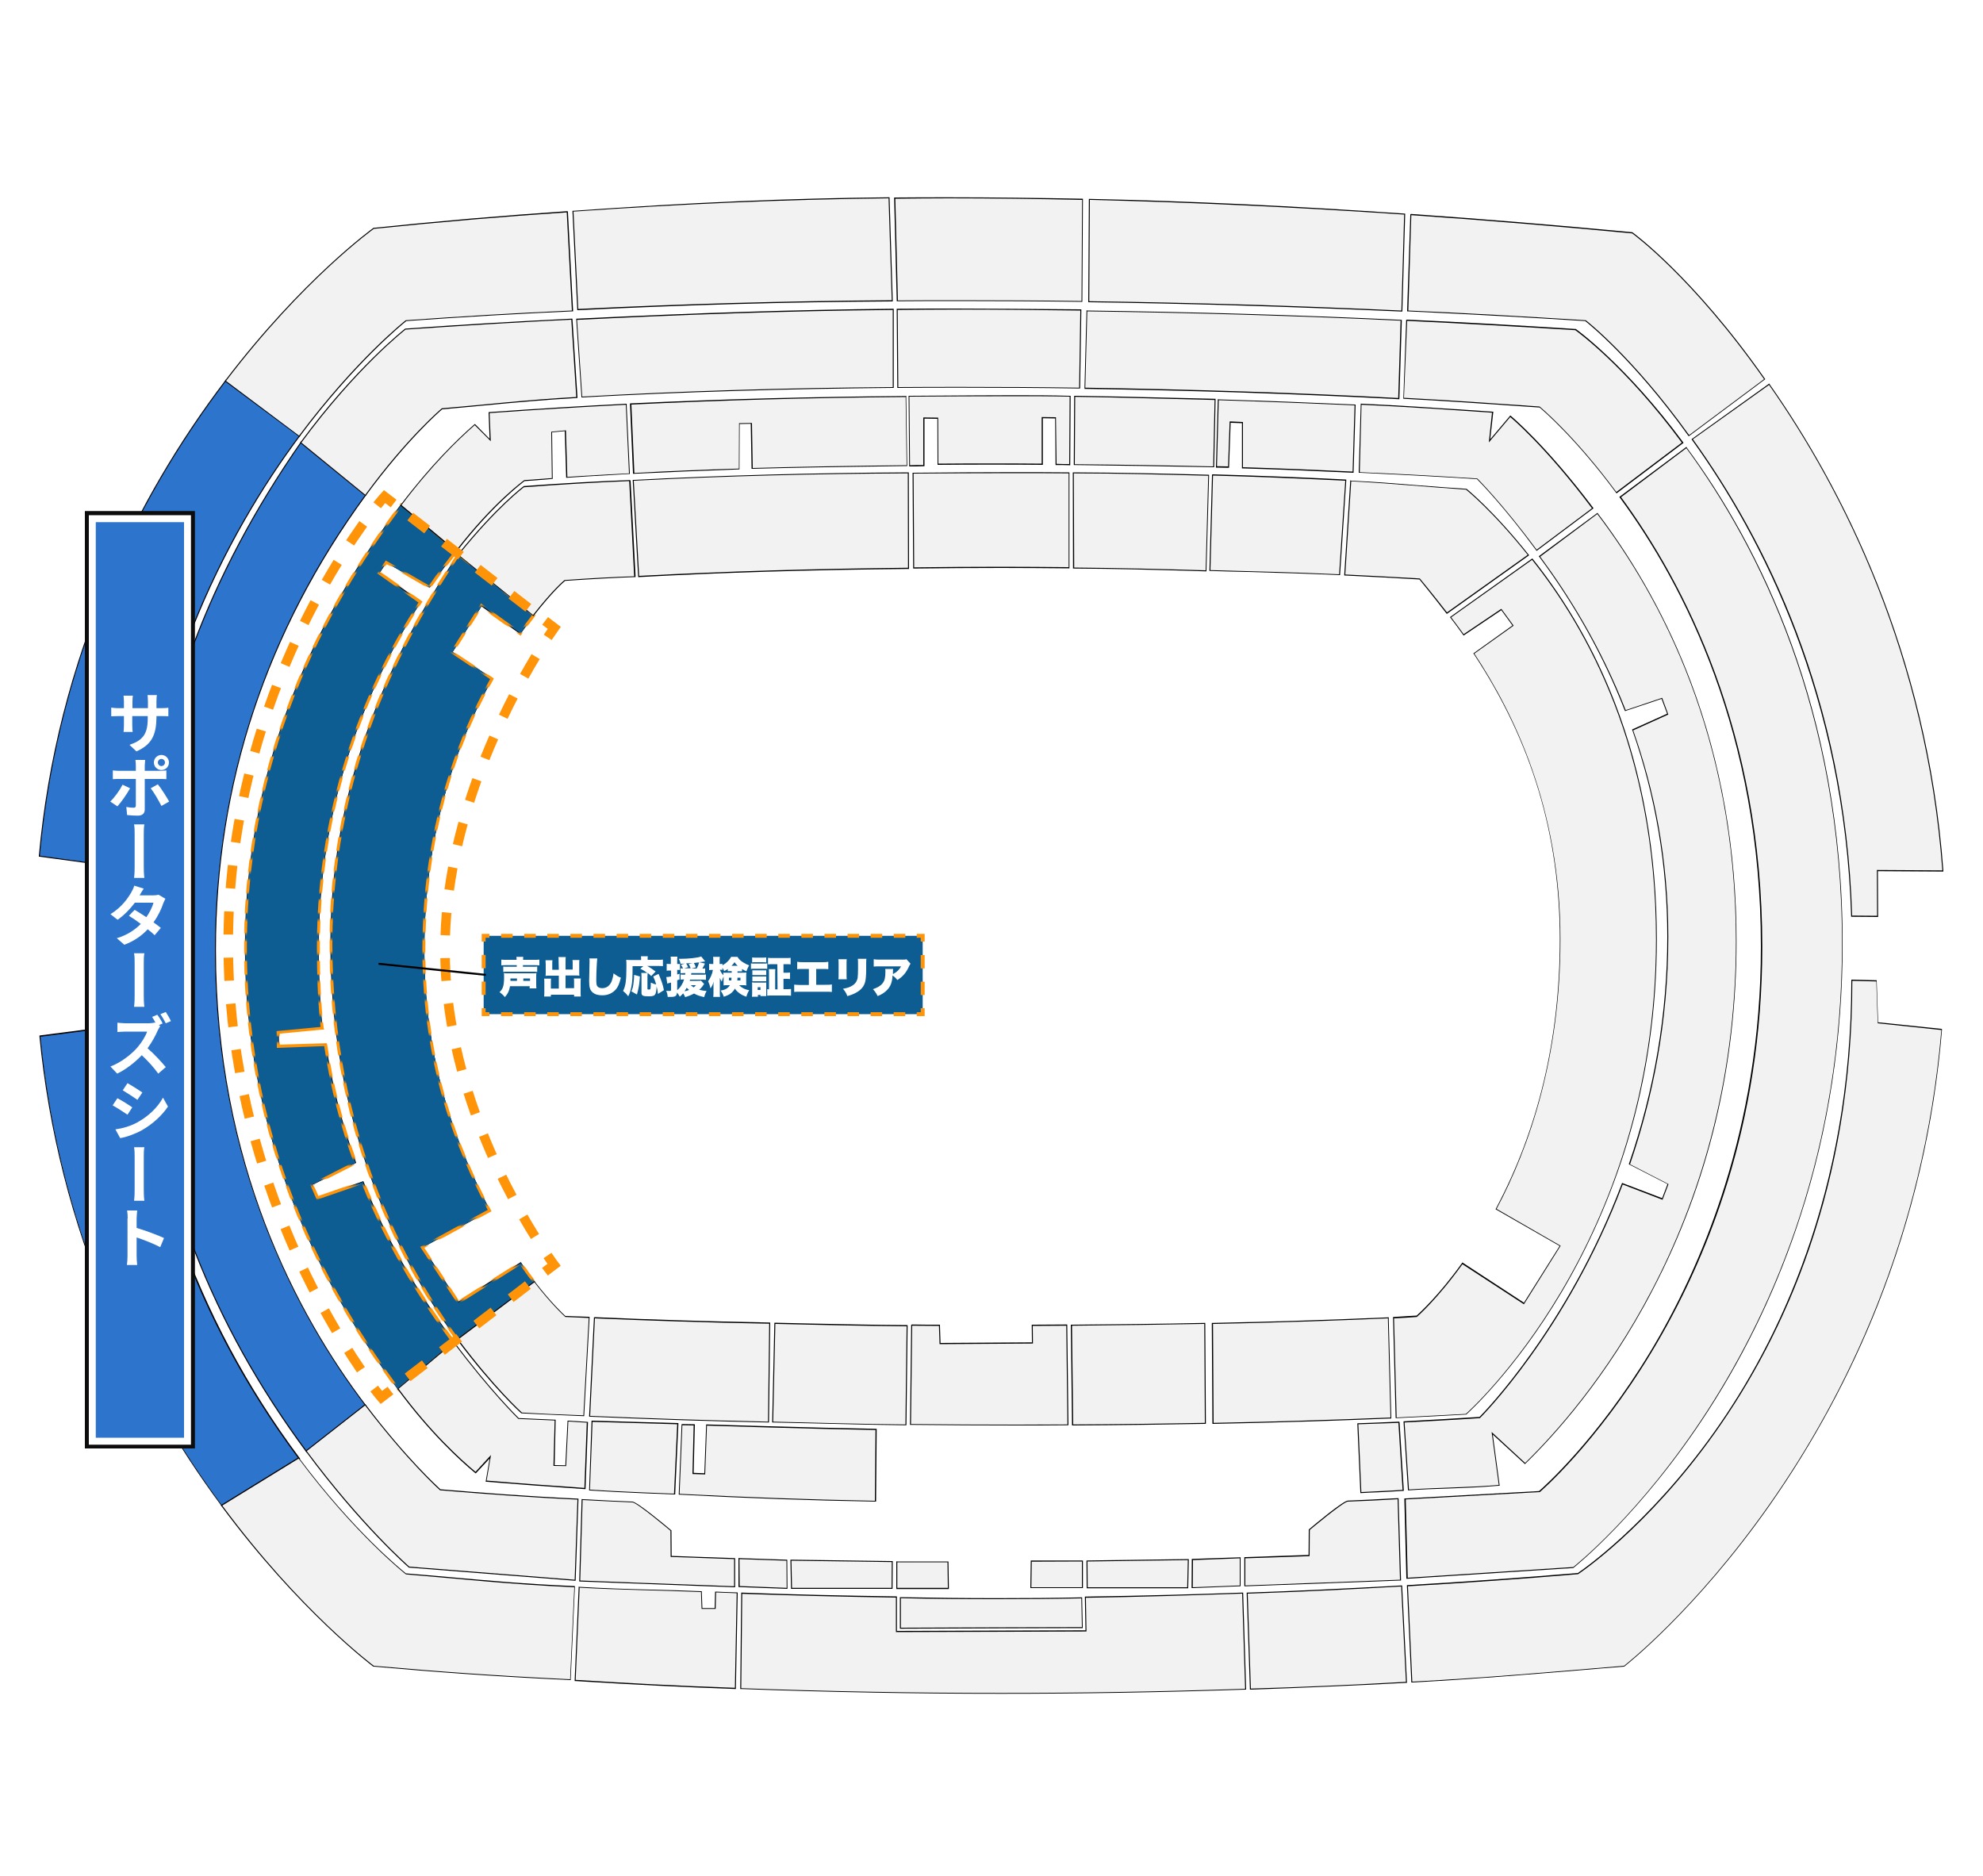 <?xml version="1.0" encoding="utf-8"?>
<!-- Generator: Adobe Illustrator 26.3.1, SVG Export Plug-In . SVG Version: 6.00 Build 0)  -->
<svg version="1.1" id="_イヤー_1" xmlns="http://www.w3.org/2000/svg" xmlns:xlink="http://www.w3.org/1999/xlink" x="0px"
	 y="0px" viewBox="0 0 1000 946" style="enable-background:new 0 0 1000 946;" xml:space="preserve">
<style type="text/css">
	.st0{fill:#2D75CC;}
	.st1{fill:#0D5D93;}
	.st2{filter:url(#Adobe_OpacityMaskFilter);}
	.st3{fill:none;stroke:#FFFFFF;stroke-width:7;stroke-miterlimit:10;}
	.st4{mask:url(#SVGID_00000131348941690201010600000006933773120525535406_);fill:none;stroke:#FF9408;stroke-miterlimit:10;}
	.st5{filter:url(#Adobe_OpacityMaskFilter_00000026161989215832644490000010325414017631962253_);}
	.st6{mask:url(#SVGID_00000067202637978847751350000016518055944448612007_);fill:none;stroke:#FF9408;stroke-miterlimit:10;}
	.st7{fill:#F2F2F2;}
	.st8{fill:#0C0C0C;}
	.st9{fill:#FFFFFF;}
	.st10{fill:none;stroke:#FF9408;stroke-width:1.976;stroke-miterlimit:10;}
	.st11{fill:none;stroke:#FF9408;stroke-width:1.976;stroke-miterlimit:10;stroke-dasharray:5.824,5.824;}
	.st12{fill:none;stroke:#FF9408;stroke-width:1.976;stroke-miterlimit:10;stroke-dasharray:6.724,6.724;}
	.st13{fill:none;stroke:#FF9408;stroke-width:4.809;stroke-miterlimit:10;}
	.st14{fill:none;stroke:#FF9408;stroke-width:4.809;stroke-miterlimit:10;stroke-dasharray:10.924,10.924;}
	.st15{fill:none;stroke:#FF9408;stroke-width:4.809;stroke-miterlimit:10;stroke-dasharray:11.646,11.646;}
	.st16{fill:none;stroke:#FF9408;stroke-width:4.809;stroke-miterlimit:10;stroke-dasharray:10.746,10.746;}
	.st17{fill:none;stroke:#FF9408;stroke-width:4.809;stroke-miterlimit:10;stroke-dasharray:11.482,11.482;}
	.st18{fill:none;stroke:#000000;stroke-miterlimit:10;}
</style>
<g id="_リア">
	<g id="_ポーター">
		<g>
			<path class="st0" d="M111.9,759.3c-22.9-31-42-64.4-56.8-99.4c-18.5-43.7-30.2-89.8-34.9-137.2v-0.2l32.2-4.2
				c-0.3-4-0.4-12.5-0.3-25.1V493l14.2-1.1v0.3c2.8,89.7,31.2,171.6,84.5,243.2l0.2,0.2l-39,23.9L111.9,759.3z"/>
			<path d="M66,492.2c2.6,83.1,26.8,165.7,84.5,243.3L112,759.2c-39.5-53.4-81.5-132.7-91.6-236.4l32.2-4.2
				c-0.4-4.4-0.4-14.1-0.3-25.3L66,492.2 M66.5,491.6H66l-13.7,1h-0.5v0.5c-0.1,12.4,0,20.8,0.3,24.9l-31.7,4.1l-0.5,0.1v0.5
				c4.6,47.4,16.4,93.6,34.9,137.3c14.8,35,33.9,68.4,56.9,99.4l0.3,0.4l0.4-0.2l38.5-23.7l0.5-0.3l-0.3-0.4
				c-53.3-71.6-81.7-153.3-84.4-243L66.5,491.6L66.5,491.6L66.5,491.6z"/>
		</g>
		<g>
			<path class="st0" d="M52.6,463.6c0.3-13.9,0.7-25.6,0.8-27.3l-33.5-4.6v-0.2c4.4-48.4,16.4-95.4,35.5-139.8
				c15.2-35.1,34.8-68.7,58.4-99.7l0.1-0.2l37.3,27.8l-0.1,0.2c-36.5,49-80.7,131-84.2,243.8v0.2H52.6L52.6,463.6z"/>
			<path d="M114,192.1l36.9,27.5c-37.3,50-80.8,131.8-84.3,244H52.8c0.4-15.2,0.8-27.5,0.8-27.5l-33.5-4.6
				C29.8,325.2,73.8,244.9,114,192.1 M113.9,191.4l-0.3,0.4c-23.6,31-43.3,64.6-58.4,99.7C36,336,24,383.1,19.6,431.5v0.5H20
				l33.1,4.5c-0.1,2.4-0.4,13.6-0.8,27.1v0.5h0.5h13.8h0.5v-0.5c3.5-112.8,47.7-194.8,84.2-243.7l0.3-0.4l-0.4-0.3l-36.9-27.5
				L113.9,191.4L113.9,191.4z"/>
		</g>
		<g>
			<path class="st0" d="M154.5,731.9c-24.1-32.6-42.5-65.6-56.2-101c-18.6-47.8-28-99.1-28-152.7c0-92.7,26.7-176.1,81.5-255.1
				l0.2-0.2l32.5,26.6l-0.1,0.2c-50.3,68.7-75.8,145.8-75.8,229.4c0,107.6,41.1,184.2,75.7,229.5l0.1,0.2l-29.8,23.3L154.5,731.9z"
				/>
			<path d="M152,223.2l32.2,26.3c-32.4,44.2-75.8,120.9-75.8,229.5c0,108.8,42.4,185.9,75.7,229.7l-29.4,23
				C117,680.8,70.5,598,70.5,478.2C70.5,359.3,115.5,275.8,152,223.2 M151.9,222.5l-0.3,0.4c-23.5,33.8-41.3,67.4-54.5,102.7
				C79.1,373.8,70,425.1,70,478.2c0,53.6,9.4,105,28,152.8c13.8,35.4,32.2,68.5,56.3,101.1l0.3,0.4l0.4-0.3l29.4-23l0.4-0.3
				l-0.3-0.4c-34.5-45.4-75.6-122-75.6-229.5c0-83.5,25.5-160.6,75.7-229.2l0.3-0.4l-0.4-0.3l-32.2-26.3L151.9,222.5L151.9,222.5z"
				/>
		</g>
		<g>
			<path class="st0" d="M200.8,700.6c-51.8-70.1-77-143.1-77-223c0-78.7,26.4-153.7,78.5-223l0.2-0.2l27.9,23.2l-2.1,2.7
				c-3.6,4.7-7.7,10-11.6,15.7l-0.1,0.2l-21.8-12.6l-3.5,5.3l20.8,14.7l-0.1,0.2c-34.1,53.4-51.3,111.9-51.3,173.9
				c0,16.1,0.7,29.7,1.9,40.5v0.3l-22.2,2.1l0.1,7l23.8-0.9v0.2c3,20.2,7.8,39,15,59.2l0.1,0.2l-22.1,11.1l2.9,6.5l22.9-8l0.1,0.2
				c11.1,27.9,26.1,54.3,45.9,80.7l0.1,0.2L201,700.8L200.8,700.6z"/>
			<path d="M202.5,254.7l27.5,22.9c-4.2,5.5-9,11.5-13.5,18.2l-21.8-12.6l-3.8,5.7l20.8,14.7c-25.2,39.4-51.4,97.9-51.4,174.1
				c0,13.6,0.5,28.1,1.9,40.5l-22.2,2.1l0.1,7.5l23.8-0.9c3.3,22.3,8.4,41,15,59.3L157,597.4l3,6.9l22.8-7.9
				c13.8,34.5,31.4,61.4,45.9,80.8L201,700.4c-32.4-43.9-77-118.5-77-222.8C124,373.7,169.7,298.3,202.5,254.7 M202.4,254l-0.3,0.4
				c-21.9,29.2-38.8,58.3-51.6,88.9c-17.9,43-27,88.2-27,134.2c0,46.3,8.9,91.5,26.4,134.3c12.4,30.4,29,59.5,50.7,88.8l0.3,0.4
				l0.4-0.3l27.8-23.3l0.4-0.3l-0.3-0.4c-19.7-26.4-34.7-52.8-45.8-80.7l-0.2-0.4l-0.5,0.2l-22.4,7.8l-2.7-6.1l21.6-10.9l0.4-0.2
				l-0.1-0.4c-7.3-20.2-12-39-15-59.2l-0.1-0.4H164l-23.3,0.8l-0.1-6.5l21.7-2.1h0.5l-0.1-0.5c-1.3-10.8-1.9-24.4-1.9-40.5
				c0-62,17.3-120.5,51.3-173.8l0.3-0.4l-0.4-0.3l-20.4-14.4l3.3-4.9l21.4,12.3l0.4,0.2l0.3-0.4c3.9-5.7,8-11,11.6-15.7
				c0.7-0.8,1.3-1.7,1.9-2.5l0.3-0.4l-0.4-0.3l-27.5-22.9L202.4,254L202.4,254z"/>
		</g>
		<g>
			<path class="st0" d="M230.8,675.6c-29.2-39.7-63.9-106.6-63.9-200c0-99.1,46.6-169.5,64.2-196l0.2-0.2l38,30.6l-0.1,0.2
				c-2.2,2.9-4.4,5.9-6.5,8.9l-0.1,0.2l-19.6-14l-14.8,23.4l20.1,13.4l-0.1,0.2C225.5,383.1,214,429,214,478.8
				c0,59.7,17.7,101.5,33,131.3l0.1,0.2l-34,18.6l18.2,27.8l31.4-19.9l1.1,1.6c1.8,2.7,3.2,4.7,6,8.2l0.2,0.2l-39,29L230.8,675.6z"
				/>
			<path d="M231.3,279.8l37.6,30.3c-2,2.6-4.2,5.6-6.6,8.9l-19.6-14.1l-15,23.9l20.1,13.4c-17.2,30.8-34.3,76.3-34.3,136.6
				c0,58.9,17.2,100.6,33.1,131.4l-34,18.6l18.5,28.2l31.4-19.9c2.4,3.5,3.7,5.5,7,9.6L231,675.4c-26.8-36.5-63.9-103.9-63.9-199.8
				C167.2,380.8,209.1,313.4,231.3,279.8 M231.2,279l-0.3,0.5c-12.9,19.5-27.8,43.7-40.5,75.1c-15.8,39.2-23.8,79.9-23.8,121.1
				c0,42.7,7.4,83.9,21.9,122.4c10.6,28,24.7,54.1,42.1,77.7l0.3,0.4l0.4-0.3l38.4-28.8l0.4-0.3l-0.3-0.4c-2.8-3.5-4.2-5.5-6-8.2
				l-0.9-1.4l-0.3-0.4l-0.4,0.3l-31,19.6L213.3,629l33.5-18.3l0.4-0.2l-0.2-0.4c-15.4-29.7-33-71.5-33-131.1
				c0-49.7,11.5-95.6,34.2-136.4l0.2-0.4l-0.4-0.3l-19.7-13.1l14.5-23l19.2,13.7l0.4,0.3l0.3-0.4c2.1-3,4.3-6,6.5-8.8l0.3-0.4
				l-0.4-0.3l-37.6-30.3L231.2,279L231.2,279z"/>
		</g>
		<g>
			<path class="st1" d="M200.8,700.7c-21.7-29.3-38.3-58.4-50.7-88.8c-17.5-42.8-26.4-87.9-26.4-134.2c0-78.7,26.4-153.7,78.5-223
				l0.2-0.2l27.9,23.2l-2.1,2.7c-3.6,4.7-7.7,10-11.6,15.7l-0.1,0.2l-21.8-12.6l-3.5,5.3l20.8,14.7l-0.1,0.2
				c-34.1,53.4-51.3,111.9-51.3,173.9c0,16.1,0.7,29.7,1.9,40.5v0.3l-22.2,2.1l0.1,7l23.8-0.9v0.2c3,20.2,7.8,39,15,59.2l0.1,0.2
				l-22.1,11.1l2.9,6.5l22.9-8l0.1,0.2c11.1,27.9,26.1,54.3,45.9,80.7l0.1,0.2L201,700.9L200.8,700.7z"/>
			<defs>
				<filter id="Adobe_OpacityMaskFilter" filterUnits="userSpaceOnUse" x="123" y="253.5" width="108.5" height="448.3">
					<feColorMatrix  type="matrix" values="1 0 0 0 0  0 1 0 0 0  0 0 1 0 0  0 0 0 1 0"/>
				</filter>
			</defs>
			
				<mask maskUnits="userSpaceOnUse" x="123" y="253.5" width="108.5" height="448.3" id="SVGID_00000131348941690201010600000006933773120525535406_">
				<g class="st2">
					<g>
						<line class="st3" x1="69.3" y1="251" x2="489.7" y2="251"/>
						<line class="st3" x1="69.3" y1="261.3" x2="489.7" y2="261.3"/>
						<line class="st3" x1="69.3" y1="271.6" x2="489.7" y2="271.6"/>
						<line class="st3" x1="69.3" y1="281.9" x2="489.7" y2="281.9"/>
						<line class="st3" x1="69.3" y1="292.2" x2="489.7" y2="292.2"/>
						<line class="st3" x1="69.3" y1="302.5" x2="489.7" y2="302.5"/>
						<line class="st3" x1="69.3" y1="312.8" x2="489.7" y2="312.8"/>
						<line class="st3" x1="69.3" y1="323.1" x2="489.7" y2="323.1"/>
						<line class="st3" x1="69.3" y1="333.4" x2="489.7" y2="333.4"/>
						<line class="st3" x1="69.3" y1="343.7" x2="489.7" y2="343.7"/>
						<line class="st3" x1="69.3" y1="354" x2="489.7" y2="354"/>
						<line class="st3" x1="69.3" y1="364.3" x2="489.7" y2="364.3"/>
						<line class="st3" x1="69.3" y1="374.6" x2="489.7" y2="374.6"/>
						<line class="st3" x1="69.3" y1="385" x2="489.7" y2="385"/>
						<line class="st3" x1="69.3" y1="395.3" x2="489.7" y2="395.3"/>
						<line class="st3" x1="69.3" y1="405.6" x2="489.7" y2="405.6"/>
						<line class="st3" x1="69.3" y1="415.9" x2="489.7" y2="415.9"/>
						<line class="st3" x1="69.3" y1="426.2" x2="489.7" y2="426.2"/>
						<line class="st3" x1="69.3" y1="436.5" x2="489.7" y2="436.5"/>
						<line class="st3" x1="69.3" y1="446.8" x2="489.7" y2="446.8"/>
						<line class="st3" x1="69.3" y1="457.1" x2="489.7" y2="457.1"/>
						<line class="st3" x1="69.3" y1="467.4" x2="489.7" y2="467.4"/>
						<line class="st3" x1="69.3" y1="477.7" x2="489.7" y2="477.7"/>
						<line class="st3" x1="69.3" y1="488" x2="489.7" y2="488"/>
						<line class="st3" x1="69.3" y1="498.3" x2="489.7" y2="498.3"/>
						<line class="st3" x1="69.3" y1="508.6" x2="489.7" y2="508.6"/>
						<line class="st3" x1="69.3" y1="518.9" x2="489.7" y2="518.9"/>
						<line class="st3" x1="69.3" y1="529.2" x2="489.7" y2="529.2"/>
						<line class="st3" x1="69.3" y1="539.5" x2="489.7" y2="539.5"/>
						<line class="st3" x1="69.3" y1="549.8" x2="489.7" y2="549.8"/>
						<line class="st3" x1="69.3" y1="560.1" x2="489.7" y2="560.1"/>
						<line class="st3" x1="69.3" y1="570.4" x2="489.7" y2="570.4"/>
						<line class="st3" x1="69.3" y1="580.7" x2="489.7" y2="580.7"/>
						<line class="st3" x1="69.3" y1="591" x2="489.7" y2="591"/>
						<line class="st3" x1="69.3" y1="601.3" x2="489.7" y2="601.3"/>
						<line class="st3" x1="69.3" y1="611.6" x2="489.7" y2="611.6"/>
						<line class="st3" x1="69.3" y1="621.9" x2="489.7" y2="621.9"/>
						<line class="st3" x1="69.3" y1="632.2" x2="489.7" y2="632.2"/>
						<line class="st3" x1="69.3" y1="642.5" x2="489.7" y2="642.5"/>
						<line class="st3" x1="69.3" y1="652.8" x2="489.7" y2="652.8"/>
						<line class="st3" x1="69.3" y1="663.1" x2="489.7" y2="663.1"/>
						<line class="st3" x1="69.3" y1="673.5" x2="489.7" y2="673.5"/>
						<line class="st3" x1="69.3" y1="683.8" x2="489.7" y2="683.8"/>
						<line class="st3" x1="69.3" y1="694.1" x2="489.7" y2="694.1"/>
						<line class="st3" x1="69.3" y1="704.4" x2="489.7" y2="704.4"/>
						<line class="st3" x1="69.3" y1="714.7" x2="489.7" y2="714.7"/>
						<line class="st3" x1="69.3" y1="725" x2="489.7" y2="725"/>
						<line class="st3" x1="69.3" y1="735.3" x2="489.7" y2="735.3"/>
						<line class="st3" x1="69.3" y1="745.6" x2="489.7" y2="745.6"/>
						<line class="st3" x1="69.3" y1="755.9" x2="489.7" y2="755.9"/>
						<line class="st3" x1="69.3" y1="766.2" x2="489.7" y2="766.2"/>
						<line class="st3" x1="69.3" y1="776.5" x2="489.7" y2="776.5"/>
					</g>
				</g>
			</mask>
			<path class="st4" d="M202.5,254.8l27.5,22.9c-4.2,5.5-9,11.5-13.5,18.2l-21.8-12.6l-3.8,5.7l20.8,14.7
				c-25.2,39.4-51.4,97.9-51.4,174.1c0,13.6,0.5,28.1,1.9,40.5l-22.2,2.1l0.1,7.5l23.8-0.9c3.3,22.3,8.4,41,15,59.3L157,597.5l3,6.9
				l22.8-7.9c13.8,34.5,31.4,61.4,45.9,80.8L201,700.5c-32.4-43.9-77-118.5-77-222.8C124,373.8,169.7,298.4,202.5,254.8
				 M202.4,254.1l-0.3,0.4c-21.9,29.2-38.8,58.3-51.6,88.9c-17.9,43-27,88.2-27,134.2c0,46.3,8.9,91.5,26.4,134.3
				c12.4,30.4,29,59.5,50.7,88.8l0.3,0.4l0.4-0.3l27.8-23.3l0.4-0.3l-0.3-0.4c-19.7-26.4-34.7-52.8-45.8-80.7l-0.2-0.4l-0.5,0.2
				l-22.4,7.8l-2.7-6.1l21.6-10.9l0.4-0.2l-0.1-0.4c-7.3-20.2-12-39-15-59.2l-0.1-0.4H164l-23.3,0.8l-0.1-6.5l21.7-2.1h0.5l-0.1-0.5
				c-1.3-10.8-1.9-24.4-1.9-40.5c0-62,17.3-120.5,51.3-173.8l0.3-0.4l-0.4-0.3l-20.4-14.4l3.3-4.9l21.4,12.3l0.4,0.2l0.3-0.4
				c3.9-5.7,8-11,11.6-15.7c0.7-0.8,1.3-1.7,1.9-2.5l0.3-0.4l-0.4-0.3l-27.5-22.9L202.4,254.1L202.4,254.1L202.4,254.1z"/>
		</g>
		<g>
			<path class="st1" d="M230.8,675.7c-29.2-39.7-63.9-106.6-63.9-200c0-99.1,46.6-169.5,64.2-196l0.2-0.2l38,30.6l-0.1,0.2
				c-2.2,2.9-4.4,5.9-6.5,8.9l-0.1,0.2l-19.6-14l-14.8,23.4l20.1,13.4l-0.1,0.2c-22.7,40.8-34.2,86.7-34.2,136.5
				c0,59.7,17.7,101.5,33,131.3l0.1,0.2l-34,18.6l18.2,27.8l31.4-19.9l1.1,1.6c1.8,2.7,3.2,4.7,6,8.2l0.2,0.2l-39,29L230.8,675.7z"
				/>
			<defs>
				
					<filter id="Adobe_OpacityMaskFilter_00000003803893757703914470000006096138924222809769_" filterUnits="userSpaceOnUse" x="166.1" y="278.1" width="104.7" height="398.9">
					<feColorMatrix  type="matrix" values="1 0 0 0 0  0 1 0 0 0  0 0 1 0 0  0 0 0 1 0"/>
				</filter>
			</defs>
			
				<mask maskUnits="userSpaceOnUse" x="166.1" y="278.1" width="104.7" height="398.9" id="SVGID_00000067202637978847751350000016518055944448612007_">
				<g style="filter:url(#Adobe_OpacityMaskFilter_00000003803893757703914470000006096138924222809769_);">
					<g>
						<line class="st3" x1="66.9" y1="168" x2="487.3" y2="168"/>
						<line class="st3" x1="66.9" y1="178.3" x2="487.3" y2="178.3"/>
						<line class="st3" x1="66.9" y1="188.6" x2="487.3" y2="188.6"/>
						<line class="st3" x1="66.9" y1="198.9" x2="487.3" y2="198.9"/>
						<line class="st3" x1="66.9" y1="209.2" x2="487.3" y2="209.2"/>
						<line class="st3" x1="66.9" y1="219.5" x2="487.3" y2="219.5"/>
						<line class="st3" x1="66.9" y1="229.8" x2="487.3" y2="229.8"/>
						<line class="st3" x1="66.9" y1="240.1" x2="487.3" y2="240.1"/>
						<line class="st3" x1="66.9" y1="250.4" x2="487.3" y2="250.4"/>
						<line class="st3" x1="66.9" y1="260.7" x2="487.3" y2="260.7"/>
						<line class="st3" x1="66.9" y1="271" x2="487.3" y2="271"/>
						<line class="st3" x1="66.9" y1="281.3" x2="487.3" y2="281.3"/>
						<line class="st3" x1="66.9" y1="291.6" x2="487.3" y2="291.6"/>
						<line class="st3" x1="66.9" y1="302" x2="487.3" y2="302"/>
						<line class="st3" x1="66.9" y1="312.3" x2="487.3" y2="312.3"/>
						<line class="st3" x1="66.9" y1="322.6" x2="487.3" y2="322.6"/>
						<line class="st3" x1="66.9" y1="332.9" x2="487.3" y2="332.9"/>
						<line class="st3" x1="66.9" y1="343.2" x2="487.3" y2="343.2"/>
						<line class="st3" x1="66.9" y1="353.5" x2="487.3" y2="353.5"/>
						<line class="st3" x1="66.9" y1="363.8" x2="487.3" y2="363.8"/>
						<line class="st3" x1="66.9" y1="374.1" x2="487.3" y2="374.1"/>
						<line class="st3" x1="66.9" y1="384.4" x2="487.3" y2="384.4"/>
						<line class="st3" x1="66.9" y1="394.7" x2="487.3" y2="394.7"/>
						<line class="st3" x1="66.9" y1="405" x2="487.3" y2="405"/>
						<line class="st3" x1="66.9" y1="415.3" x2="487.3" y2="415.3"/>
						<line class="st3" x1="66.9" y1="425.6" x2="487.3" y2="425.6"/>
						<line class="st3" x1="66.9" y1="435.9" x2="487.3" y2="435.9"/>
						<line class="st3" x1="66.9" y1="446.2" x2="487.3" y2="446.2"/>
						<line class="st3" x1="66.9" y1="456.5" x2="487.3" y2="456.5"/>
						<line class="st3" x1="66.9" y1="466.8" x2="487.3" y2="466.8"/>
						<line class="st3" x1="66.9" y1="477.1" x2="487.3" y2="477.1"/>
						<line class="st3" x1="66.9" y1="487.4" x2="487.3" y2="487.4"/>
						<line class="st3" x1="66.9" y1="497.7" x2="487.3" y2="497.7"/>
						<line class="st3" x1="66.9" y1="508" x2="487.3" y2="508"/>
						<line class="st3" x1="66.9" y1="518.3" x2="487.3" y2="518.3"/>
						<line class="st3" x1="66.9" y1="528.6" x2="487.3" y2="528.6"/>
						<line class="st3" x1="66.9" y1="538.9" x2="487.3" y2="538.9"/>
						<line class="st3" x1="66.9" y1="549.2" x2="487.3" y2="549.2"/>
						<line class="st3" x1="66.9" y1="559.5" x2="487.3" y2="559.5"/>
						<line class="st3" x1="66.9" y1="569.8" x2="487.3" y2="569.8"/>
						<line class="st3" x1="66.9" y1="580.1" x2="487.3" y2="580.1"/>
						<line class="st3" x1="66.9" y1="590.5" x2="487.3" y2="590.5"/>
						<line class="st3" x1="66.9" y1="600.8" x2="487.3" y2="600.8"/>
						<line class="st3" x1="66.9" y1="611.1" x2="487.3" y2="611.1"/>
						<line class="st3" x1="66.9" y1="621.4" x2="487.3" y2="621.4"/>
						<line class="st3" x1="66.9" y1="631.7" x2="487.3" y2="631.7"/>
						<line class="st3" x1="66.9" y1="642" x2="487.3" y2="642"/>
						<line class="st3" x1="66.9" y1="652.3" x2="487.3" y2="652.3"/>
						<line class="st3" x1="66.9" y1="662.6" x2="487.3" y2="662.6"/>
						<line class="st3" x1="66.9" y1="672.9" x2="487.3" y2="672.9"/>
						<line class="st3" x1="66.9" y1="683.2" x2="487.3" y2="683.2"/>
						<line class="st3" x1="66.9" y1="693.5" x2="487.3" y2="693.5"/>
					</g>
				</g>
			</mask>
			<path class="st6" d="M231.3,279.9l37.6,30.3c-2,2.6-4.2,5.6-6.6,8.9L242.7,305l-15,23.9l20.1,13.4
				c-17.2,30.8-34.3,76.3-34.3,136.6c0,58.9,17.2,100.6,33.1,131.4l-34,18.6l18.5,28.2l31.4-19.9c2.4,3.5,3.7,5.5,7,9.6L231,675.5
				c-26.8-36.5-63.9-103.9-63.9-199.8C167.2,380.9,209.1,313.5,231.3,279.9 M231.2,279.1l-0.3,0.5c-12.9,19.5-27.8,43.7-40.5,75.1
				c-15.8,39.2-23.8,79.9-23.8,121.1c0,42.7,7.4,83.9,21.9,122.4c10.6,28,24.7,54.1,42.1,77.7l0.3,0.4l0.4-0.3l38.4-28.8l0.4-0.3
				l-0.3-0.4c-2.8-3.5-4.2-5.5-6-8.2l-0.9-1.4l-0.3-0.4l-0.4,0.3l-31,19.6l-17.9-27.3l33.5-18.3l0.4-0.2l-0.2-0.4
				c-15.4-29.7-33-71.5-33-131.1c0-49.7,11.5-95.6,34.2-136.4l0.2-0.4L248,342l-19.7-13.1l14.5-23l19.2,13.7l0.4,0.3l0.3-0.4
				c2.1-3,4.3-6,6.5-8.8l0.3-0.4l-0.4-0.3l-37.6-30.3L231.2,279.1L231.2,279.1L231.2,279.1z"/>
		</g>
	</g>
	<g id="_インサイド">
		<g>
			<path class="st7" d="M287.4,847c-39.2-1.9-66-3.9-99-6.8h-0.1h-0.1c-0.4-0.3-37.4-28-76.4-80.8l-0.2-0.2l38.9-23.9l0.1,0.2
				c27.9,37.4,52.6,57.2,54,58.3c7.8,0.6,15.2,1.3,22.3,2c19.1,1.7,37.2,3.4,62.5,4.5h0.2l-2.2,46.9V847z"/>
			<path d="M150.6,735.5c28.9,38.7,54.1,58.4,54.1,58.4c28.2,2.3,49.8,4.9,84.9,6.5l-2.1,46.4c-39.4-1.9-66.2-3.9-99-6.8
				c0,0-36.9-27.4-76.4-80.8L150.6,735.5 M150.7,734.8l-0.4,0.2l-38.5,23.7l-0.5,0.3l0.3,0.4c39.1,52.8,76.1,80.6,76.5,80.9l0.1,0.1
				h0.1c33,2.9,59.8,4.9,99,6.8h0.5v-0.5l2.1-46.4v-0.5h-0.5c-25.3-1.1-43.4-2.8-62.5-4.5c-7.1-0.6-14.4-1.3-22.2-1.9
				c-1.9-1.5-26.4-21.3-53.9-58.2L150.7,734.8L150.7,734.8z"/>
		</g>
		<g>
			<path class="st7" d="M206.3,790.3L206.3,790.3C206,790,182,769,154.5,731.9l-0.1-0.2l29.8-23.3l0.2,0.2
				c20.7,27.2,36.6,41.7,37.7,42.7c21.8,1.8,43.4,3.5,69.2,4.7h0.2l-1.4,41L206.3,790.3z"/>
			<path d="M184.1,708.7c21.7,28.5,37.8,42.8,37.8,42.8c21.9,1.8,43.6,3.5,69.3,4.7l-1.4,40.4l-83.4-6.6c0,0-23.9-20.8-51.7-58.3
				L184.1,708.7 M184.2,708l-0.4,0.3l-29.4,23l-0.4,0.3l0.3,0.4c27.5,37.2,51.5,58.2,51.8,58.4l0.1,0.1h0.2l83.4,6.6h0.5v-0.5
				l1.4-40.4v-0.5h-0.5c-25.7-1.2-47.4-2.9-69.1-4.7c-1.5-1.4-17.3-15.8-37.6-42.6L184.2,708L184.2,708z"/>
		</g>
		<g>
			<path class="st7" d="M294.8,750.6c-17.1-1.2-33.7-2.4-49.4-3.7h-0.3l2.1-12.3l-7.4,8l-0.2-0.2c-7.6-6.3-22.7-20.1-38.9-42
				l-0.1-0.2l28.2-23.6l0.2,0.2c17.5,23.5,31.4,37.2,32.5,38.3l18.4,0.8l-0.6,22.9l5.9,0.1l1.1-22.5l9.8,0.6l-1.2,33.4L294.8,750.6z
				"/>
			<path d="M228.8,677.1c18.4,24.6,32.6,38.4,32.6,38.4l18.3,0.8l-0.6,22.9l6.4,0.1l1.1-22.5l9.3,0.6l-1.2,32.9
				c-16.1-1.1-32.8-2.3-49.3-3.7l2.2-12.9l-7.8,8.5C232,735.7,217,722,201,700.3L228.8,677.1 M228.9,676.4l-0.4,0.3L200.7,700
				l-0.4,0.3l0.3,0.4c16.2,21.9,31.3,35.7,38.9,42l0.4,0.3l0.3-0.3l6.7-7.2l-1.9,11.2l-0.1,0.5h0.5c15.6,1.3,32.2,2.5,49.4,3.7h0.5
				v-0.5l1.2-32.9V717H296l-9.3-0.6h-0.5v0.5l-1.1,22l-5.4-0.1l0.5-22.4v-0.5h-0.5l-18.1-0.8c-1.5-1.5-15.2-15.2-32.4-38.2
				L228.9,676.4L228.9,676.4z"/>
		</g>
		<g>
			<path class="st7" d="M294.2,713.9c-14.6-0.5-20.7-0.8-31-1.4h-0.1l-0.1-0.1c-0.1-0.1-14.1-12.8-32.2-36.9l-0.1-0.2l38.8-29.1
				l0.2,0.2c8.4,10.9,14.7,16.7,15.5,17.4h0.7c3.2,0.2,3.7,0.2,11.1,0.4h0.3l-2.7,49.6L294.2,713.9z"/>
			<path d="M269.5,646.6c9,11.7,15.6,17.5,15.6,17.5c4,0.2,3.9,0.2,11.8,0.5l-2.7,49.1c-14.5-0.5-20.6-0.8-31-1.4
				c0,0-13.9-12.5-32.1-36.9L269.5,646.6 M269.6,645.9l-0.4,0.3L230.7,675l-0.4,0.3l0.3,0.4c18,24.1,32,36.8,32.2,36.9l0.1,0.1h0.2
				c10.3,0.5,16.4,0.8,31,1.4h0.5v-0.5l2.7-49.1V664h-0.5c-7.4-0.2-7.8-0.3-11.1-0.4h-0.6c-1-0.9-7.2-6.7-15.4-17.3L269.6,645.9
				L269.6,645.9z"/>
		</g>
	</g>
	<g id="SSS">
		<g>
			<path class="st7" d="M441.2,757c-33.7-0.6-62.2-1.7-98.5-3.5h-0.2l1.4-35l6.2,0.1l-0.6,24.5l5.9,0.2l0.9-24.6h0.2
				c0.5,0,54.7,1.7,85,2.2h0.2l-0.3,36.2L441.2,757z"/>
			<path d="M344.1,718.7l5.7,0.1l-0.6,24.5l6.4,0.2l0.9-24.6c0,0,54.3,1.7,85,2.2l-0.3,35.7c-35.6-0.7-64.6-1.8-98.5-3.5
				L344.1,718.7 M343.7,718.2v0.5l-1.4,34.5v0.5h0.5c36.3,1.9,64.8,2.9,98.5,3.5h0.5v-0.5l0.3-35.7v-0.5h-0.5
				c-30.3-0.5-84.4-2.2-85-2.2h-0.5v0.5l-0.9,24.1l-5.4-0.2l0.6-24v-0.5h-0.5l-5.7-0.1L343.7,718.2L343.7,718.2z"/>
		</g>
		<g>
			<path class="st7" d="M513.2,718.6c-17.8,0-35.4-0.1-53.7-0.3h-0.3l0.6-50h0.2c4.5,0,9,0.1,13.5,0.1h0.2l0.3,9.2l46.6-0.3
				l-0.1-8.9h0.3c5,0,11.8-0.1,16.9-0.1h0.2l0.6,50.3h-0.3C529.9,718.5,521.5,718.6,513.2,718.6L513.2,718.6z"/>
			<path d="M460,668.5c4.5,0,9,0.1,13.5,0.1l0.3,9.2l47.1-0.3l-0.1-8.9c5,0,11.8-0.1,16.9-0.1l0.6,49.8c-8.5,0-16.9,0.1-25.2,0.1
				c-17.8,0-35.5-0.1-53.7-0.3L460,668.5 M459.5,668v0.5l-0.6,49.5v0.5h0.5c18.4,0.2,35.9,0.3,53.7,0.3c8.3,0,16.8,0,25.2-0.1h0.5
				v-0.5l-0.6-49.8v-0.5h-0.5c-5,0-11.9,0.1-16.9,0.1h-0.5v0.5l0.1,8.4l-46.1,0.3l-0.3-8.7V668h-0.5c-4.5,0-9,0-13.5-0.1L459.5,668
				L459.5,668z"/>
		</g>
	</g>
	<g id="SS">
		<g>
			<path class="st7" d="M505,853.9c-43.6,0-87.7-0.8-131.1-2.4h-0.2l0.5-48.1h0.3c26.6,0.9,50.4,1.5,77.5,1.9h0.2v17.4l95.6-0.3
				l-0.3-17h0.3c29.2-0.4,56.2-1.2,78.8-2h0.3l1.5,48.5h-0.2C586.7,853.2,545.3,853.9,505,853.9L505,853.9z"/>
			<path d="M626.4,803.6l1.5,48c-41.5,1.4-82.4,2.1-123,2.1c-43.9,0-87.5-0.8-131.1-2.4l0.5-47.6c26.6,0.9,50.6,1.5,77.5,1.9V823
				l96.1-0.3l-0.3-17C574.5,805.3,599.7,804.5,626.4,803.6 M626.9,803.1h-0.5c-22.6,0.8-49.6,1.6-78.8,2h-0.5v0.5l0.3,16.5
				l-95.1,0.3v-16.9V805h-0.5c-27-0.4-50.9-0.9-77.5-1.9h-0.5v0.5l-0.5,47.6v0.5h0.5c43.4,1.6,87.5,2.4,131.1,2.4
				c40.3,0,81.7-0.7,123-2.1h0.5v-0.5l-1.5-48V803.1L626.9,803.1L626.9,803.1z"/>
		</g>
		<g>
			<polygon class="st7" points="372.6,800.1 372.6,785.9 396.8,786.8 396.9,801 			"/>
			<path d="M372.9,786.2l23.7,0.8l0.1,13.7l-23.7-0.9L372.9,786.2 M372.4,785.6v0.5v13.7v0.5h0.5l23.7,0.9h0.5v-0.5L397,787v-0.5
				h-0.5l-23.7-0.8L372.4,785.6L372.4,785.6z"/>
		</g>
		<g>
			<polygon class="st7" points="601.3,786.4 625.5,785.6 625.5,799.8 601.2,800.7 			"/>
			<path d="M625.2,785.8v13.7l-23.7,0.9l0.1-13.7L625.2,785.8 M625.7,785.3h-0.5l-23.7,0.8H601v0.5l-0.1,13.7v0.5h0.5l23.7-0.9h0.5
				v-0.5v-13.7L625.7,785.3L625.7,785.3L625.7,785.3z"/>
		</g>
		<g>
			<path class="st7" d="M456.6,718.6c-16.8-0.2-32.4-0.6-48.8-1c-5.9-0.2-11.8-0.3-17.9-0.4h-0.2l1.1-49.8h0.2
				c5.8,0.1,11.5,0.2,17.2,0.4c15.7,0.4,32,0.7,49,0.8h0.3l-0.6,50H456.6z"/>
			<path d="M391,667.6c22.1,0.5,43.1,1,66.2,1.2l-0.6,49.5c-23-0.2-44.1-0.9-66.7-1.4L391,667.6 M390.5,667v0.5l-1.1,49.3v0.5h0.5
				c6,0.1,12,0.3,17.9,0.4c16.4,0.4,32,0.8,48.8,1h0.5v-0.5l0.6-49.5v-0.5h-0.5c-17-0.1-33.3-0.5-49.1-0.8
				c-5.7-0.1-11.4-0.3-17.1-0.4H390.5L390.5,667z"/>
		</g>
		<g>
			<path class="st7" d="M540.3,668.2h0.3c22.3-0.2,44.2-0.4,66.8-0.9h0.3l0.3,50.4h-0.2c-22.6,0.4-44.3,0.7-66.5,0.8h-0.2
				L540.3,668.2z"/>
			<path d="M607.3,667.6l0.3,49.9c-22.2,0.4-43.7,0.7-66.4,0.8l-0.6-49.8C563.6,668.3,585.2,668,607.3,667.6 M607.8,667.1h-0.5
				c-22.6,0.5-44.5,0.7-66.8,0.9H540v0.5l0.6,49.8v0.5h0.5c22.1-0.1,43.9-0.4,66.5-0.8h0.5v-0.5l-0.3-49.9V667.1L607.8,667.1
				L607.8,667.1z"/>
		</g>
	</g>
	<g id="_ウンターシート">
		<g>
			<polygon class="st7" points="399.2,801 398.9,786.8 450,787.5 449.9,801 			"/>
			<path d="M399.1,787l50.6,0.7l-0.1,13h-50.2L399.1,787 M398.6,786.5v0.5l0.3,13.7v0.5h51.2v-0.5l0.1-13v-0.5h-0.5l-50.6-0.7H398.6
				L398.6,786.5z"/>
		</g>
		<g>
			<polygon class="st7" points="548.2,800.7 548.1,787.2 599.2,786.4 598.9,800.7 			"/>
			<path d="M599,786.7l-0.3,13.7h-50.2l-0.1-13L599,786.7 M599.5,786.2H599l-50.6,0.7h-0.5v0.5l0.1,13v0.5h51.2v-0.5l0.3-13.7V786.2
				L599.5,786.2L599.5,786.2z"/>
		</g>
	</g>
	<g id="_ジター">
		<g>
			<path class="st7" d="M933.7,462.1v-0.2c-3.4-111-45.5-191.8-80.2-240.1l-0.1-0.2l38.8-27.8l0.1,0.2
				c35.4,50.4,79.2,133.8,87.4,244.9v0.3l-33-0.2l0.1,23.1L933.7,462.1z"/>
			<path d="M892.1,194.1c38,54.1,79.4,137.2,87.4,244.8l-33-0.2l0.1,23.1l-12.6-0.1c-3.4-110.4-44.4-190.3-80.3-240.2L892.1,194.1
				 M892.2,193.4l-0.4,0.3l-38.4,27.5l-0.4,0.3l0.3,0.4c34.7,48.2,76.8,129,80.2,239.9v0.5h0.5l12.6,0.1h0.5v-0.5l-0.1-22.6
				l32.5,0.2h0.5V439c-8.2-111.1-52.1-194.6-87.5-245.1L892.2,193.4L892.2,193.4L892.2,193.4z"/>
		</g>
		<g>
			<path class="st7" d="M709.8,799.6h0.2c28.7-1.6,57.5-3.7,85.7-6.1c1.5-1,35.5-24.1,69-71.4c31.5-44.5,69-120,69-227.5v-0.3
				l12.6,0.3l0.7,21.2l32.1,3.4v0.2c-4.1,48-15,94.7-32.5,138.9c-14,35.3-32.2,69.1-54.2,100.4c-37.4,53.3-73,81.2-73.4,81.4h-0.1
				h-0.1c-7.1,0.6-13.8,1.2-20.4,1.7c-29.3,2.5-54.6,4.6-86.4,6.3h-0.3L709.8,799.6z"/>
			<path d="M934.1,494.6l12.1,0.3l0.7,21.1l32.1,3.4C961.2,729.8,819,840,819,840c-39.4,3.3-68,5.9-106.8,8l-2.2-48.1
				c29-1.7,57.7-3.7,85.8-6.1C795.9,793.8,934.1,702.9,934.1,494.6 M933.6,494.1v0.5c0,107.4-37.5,182.9-69,227.3
				c-33.2,46.8-66.8,69.9-68.9,71.3c-28.2,2.4-57,4.4-85.7,6.1h-0.5v0.5l2.2,48.1v0.5h0.5c31.8-1.7,57.1-3.9,86.4-6.3
				c6.5-0.6,13.3-1.1,20.4-1.7h0.1l0.1-0.1c0.4-0.3,36-28.2,73.4-81.5c21.9-31.3,40.2-65.1,54.2-100.4c17.5-44.2,28.5-90.9,32.5-139
				v-0.5l-0.5-0.1l-31.7-3.3l-0.7-20.7v-0.5h-0.5l-12.1-0.3L933.6,494.1L933.6,494.1L933.6,494.1z"/>
		</g>
		<g>
			<path class="st7" d="M708.5,755.9l67.8-3.7c1.5-1.3,28.9-25.4,56-70.1c25.6-42.2,56-112,56-204.7c0-107.2-38.7-182.4-71.2-226.6
				l-0.1-0.2l33.5-25l0.1,0.2c35.8,48.7,78.5,131.7,78.5,250.1c0,47.5-7.1,93.6-21.2,137.1c-11.2,34.7-26.9,67.8-46.6,98.3
				c-33.5,52-67.5,78.9-67.8,79.1h-0.1l-83.8,5.5L708.5,755.9z"/>
			<path d="M850.4,226c36.5,49.7,78.5,132.8,78.5,249.9c0,208.3-135.5,314.3-135.5,314.3l-83.5,5.4l-1-39.5l67.6-3.7
				c0,0,112.2-95.4,112.2-275c0-108.3-39.6-183.6-71.2-226.7L850.4,226 M850.5,225.3l-0.4,0.3L817,250.3l-0.4,0.3l0.3,0.4
				c32.5,44.2,71.1,119.3,71.1,226.4c0,92.7-30.5,162.4-56,204.6c-26.7,44.1-53.8,68.1-55.9,69.9l-67.4,3.7h-0.5v0.5l1,39.5v0.5h0.5
				l83.5-5.4h0.2l0.1-0.1c0.3-0.3,34.3-27.2,67.9-79.2c19.7-30.5,35.4-63.7,46.6-98.4c14.1-43.4,21.2-89.6,21.2-137.1
				c0-118.5-42.7-201.5-78.6-250.2L850.5,225.3L850.5,225.3L850.5,225.3z"/>
		</g>
		<g>
			<path class="st7" d="M707.9,717.1h0.3c13.6-0.7,25.3-1.3,37.9-2.2c1.9-2,44.6-45.5,71.8-117.7l0.1-0.2l20.1,7.7l2.9-7.5l-19.4-10
				l0.1-0.2c12.8-37.3,19.3-75.8,19.3-114.5c0-35.8-5.9-70.8-17.6-104.1l-0.1-0.2l17.7-8l-2.9-8l-18.4,6.2l-0.1-0.2
				c-10.6-27.1-25.1-53.1-43.1-77.4l-0.1-0.2l29.2-21.6l0.1,0.2c19.6,25.9,35.4,54.5,46.9,84.9c15.3,40.5,23,84.5,23,130.8
				c0,62.8-14.2,122-42.3,175.8c-23.1,44.3-50.1,73.8-64.1,87.4l-0.2,0.2L752.4,723l3.5,26.2h-0.3c-9.3,0.8-17.2,1.1-25.5,1.4
				c-6.2,0.2-12.6,0.4-19.8,0.9h-0.2L707.9,717.1z"/>
			<path d="M805.5,259.2c31.8,41.9,69.9,112.4,69.9,215.5c0,145.9-77.3,234.8-106.3,263l-16.9-15.6l3.6,26.7
				c-16.5,1.4-28.8,1.2-45.3,2.3l-2.2-33.8c13.4-0.7,25-1.3,38-2.2c0,0,43.8-43.4,72-117.8l20.1,7.7l3-7.9l-19.4-10
				c11.3-33,19.3-71.5,19.3-114.6c0-39.7-7.2-74.5-17.7-104.2l17.7-8l-3.1-8.4l-18.4,6.2c-12.8-32.7-29.2-58.6-43.1-77.4
				L805.5,259.2 M805.6,258.6l-0.4,0.3l-28.8,21.3l-0.4,0.3l0.3,0.4c18,24.2,32.5,50.3,43,77.3l0.2,0.4l0.5-0.2l17.9-6l2.8,7.5
				l-17.3,7.8l-0.4,0.2l0.2,0.4c11.7,33.3,17.6,68.3,17.6,104c0,38.7-6.5,77.2-19.3,114.4l-0.1,0.4l0.4,0.2l19.1,9.8l-2.7,7.1
				l-19.7-7.5l-0.5-0.2l-0.2,0.5c-27,71.5-69,114.8-71.7,117.5c-12.6,0.8-24.3,1.5-37.8,2.2h-0.5v0.5L710,751v0.5h0.5
				c7.1-0.5,13.6-0.7,19.8-0.9c8.3-0.3,16.2-0.6,25.5-1.4h0.5l-0.1-0.5l-3.4-25.3l15.9,14.6l0.3,0.3l0.3-0.3
				c14-13.6,41-43.1,64.1-87.5c28.1-53.8,42.3-113,42.3-175.9c0-46.3-7.8-90.4-23.1-130.9c-11.5-30.4-27.3-59-46.9-84.9L805.6,258.6
				L805.6,258.6L805.6,258.6z"/>
		</g>
		<g>
			<path class="st7" d="M702.9,664.5h0.2c2.6-0.1,4.3-0.2,6.1-0.4c1.5-0.1,3.1-0.2,5.4-0.3c0.9-0.8,10.8-9.6,22.9-26.5l0.1-0.2
				l31,20.2l18.3-29l-32.3-18.6l0.1-0.2c21.4-40.2,32.2-85.9,32.2-135.8c0-52.5-14.2-99.6-43.4-143.9l-0.1-0.2l19.7-14.1l-5.9-8.1
				l-19,12.8l-0.1-0.2c-2.8-3.9-5.4-7.3-6.3-8.5l-0.2-0.2l41.1-29.3l0.1,0.2c28.6,35.7,62.6,98,62.6,191.6
				c0,80.1-26.1,140.9-48,177.9c-23.7,40-47.7,61.3-48,61.6l-0.1,0.1h-0.1c-3.9,0.2-7.6,0.4-11.1,0.6c-7.7,0.4-15,0.8-23.8,1.2H704
				L702.9,664.5z"/>
			<path d="M772.6,282.3c27.1,33.9,62.5,95.5,62.5,191.5c0,155-95.9,239.2-95.9,239.2c-12.6,0.6-22,1.2-34.9,1.8l-1.3-50
				c5-0.2,6.7-0.4,11.5-0.7c0,0,10.2-8.8,23-26.6l31,20.2l18.5-29.5l-32.3-18.6c16.7-31.4,32.2-76.6,32.2-136
				c0-66.5-23.5-113.7-43.4-144l19.8-14.1l-6.2-8.5l-19,12.8c-2.5-3.4-4.8-6.6-6.3-8.5L772.6,282.3 M772.7,281.6l-0.4,0.3l-40.7,29
				l-0.4,0.3l0.3,0.4c1,1.2,3.5,4.6,6.3,8.5l0.3,0.4l0.4-0.3l18.6-12.5l5.6,7.7l-19.3,13.8l-0.4,0.3l0.3,0.4
				c29.2,44.2,43.3,91.3,43.3,143.8c0,49.9-10.8,95.5-32.2,135.7l-0.2,0.4l0.4,0.2l31.9,18.3l-18,28.6l-30.6-20l-0.4-0.3l-0.3,0.4
				c-11.8,16.5-21.6,25.3-22.8,26.4c-2.2,0.1-3.8,0.2-5.3,0.3c-1.8,0.1-3.4,0.2-6.1,0.4h-0.5v0.5l1.3,50v0.5h0.5
				c8.8-0.4,16.1-0.8,23.8-1.2c3.5-0.2,7.1-0.4,11.1-0.6h0.2l0.1-0.1c0.2-0.2,24.3-21.6,48-61.6c13.9-23.5,25-48.8,33-75.1
				c10-32.9,15-67.5,15-102.9c0-42.9-7.1-83-21.1-119.2c-10.3-26.6-24.3-51-41.5-72.6L772.7,281.6L772.7,281.6z"/>
		</g>
	</g>
	<g id="SB">
		<g>
			<path class="st7" d="M545.3,152.1c-21.4-0.3-41.7-0.4-62.2-0.4c-10.1,0-20.3,0-30.4,0.1h-0.2l-1.3-51.8h0.3
				c9-0.1,18.1-0.1,27.2-0.1c21.8,0,44.4,0.3,67.1,0.8h0.2l-0.3,51.5L545.3,152.1z"/>
			<path d="M478.6,100c22,0,44.3,0.3,67.1,0.8l-0.3,51c-21.3-0.3-41.8-0.4-62.2-0.4c-10.1,0-20.2,0-30.4,0.1l-1.3-51.3
				C460.4,100.1,469.5,100,478.6,100 M478.6,99.5c-9.1,0-18.2,0-27.2,0.1h-0.5v0.5l1.3,51.3v0.5h0.5c10.1-0.1,20.4-0.1,30.4-0.1
				c20.4,0,40.8,0.1,62.2,0.4h0.5v-0.5l0.3-51v-0.5h-0.5C523,99.8,500.4,99.5,478.6,99.5L478.6,99.5L478.6,99.5z"/>
		</g>
		<g>
			<path class="st7" d="M544.3,195.7c-20.2-0.3-39.5-0.4-59-0.4c-10.7,0-21.5,0-32.2,0.1h-0.2l-0.3-39.4h0.2
				c9.5-0.1,19-0.1,29.3-0.1c17.9,0,36.7,0.1,62.8,0.5h0.3l-0.6,39.4L544.3,195.7z"/>
			<path d="M482,156.1c20.6,0,41.2,0.2,62.8,0.5l-0.6,38.9c-20.1-0.3-39.6-0.4-59-0.4c-10.8,0-21.5,0-32.2,0.1l-0.3-38.9
				C462.5,156.2,472.3,156.1,482,156.1 M482,155.6c-10.2,0-19.8,0-29.3,0.1h-0.5v0.5l0.3,38.9v0.5h0.5c10.7-0.1,21.5-0.1,32.2-0.1
				c19.5,0,38.8,0.1,59,0.4h0.5v-0.5l0.6-38.9V156h-0.5C518.7,155.8,499.9,155.6,482,155.6L482,155.6z"/>
		</g>
		<g>
			<path class="st7" d="M458.4,199.8l14.6-0.1c13.9-0.1,25.9-0.2,38.2-0.2c9.9,0,19.1,0.1,28.2,0.2h0.2l-0.2,34.5l-6.9-0.1
				l-0.3-23.5l-6.7-0.1V234h-0.3c-8.6-0.1-16.9-0.1-25.3-0.1c-8.5,0-17.3,0-26.8,0.1h-0.3l-0.1-23.2l-7-0.1v24l-7.2,0.1L458.4,199.8
				z"/>
			<path d="M511.2,199.8c9.2,0,18.4,0,28.2,0.2l-0.2,34c-2.1,0-4.3,0-6.4-0.1l-0.3-23.5l-7.2-0.1v23.5c-8.5-0.1-16.8-0.1-25.3-0.1
				c-8.6,0-17.4,0-26.8,0.1l-0.1-23.2l-7.5-0.1v24c-2.2,0-4.5,0-6.7,0.1l-0.3-34.6C478.3,199.9,494.7,199.8,511.2,199.8
				 M511.2,199.3c-12.3,0-24.3,0.1-38.2,0.2c-4.6,0-9.3,0.1-14.3,0.1h-0.5v0.5l0.3,34.6v0.5h0.5c2.3,0,4.5,0,6.7-0.1h0.5v-0.5v-23.5
				l6.5,0.1l0.1,22.7v0.5h0.5c9.5-0.1,18.2-0.1,26.8-0.1c8.4,0,16.7,0,25.3,0.1h0.5v-0.5v-23l6.2,0.1l0.2,23v0.5h0.5
				c2.1,0,4.2,0,6.4,0.1h0.5v-0.5l0.2-34v-0.5h-0.5C530.4,199.3,521.1,199.3,511.2,199.3L511.2,199.3z"/>
		</g>
		<g>
			<path class="st7" d="M460.5,238.6h0.2c18.5-0.2,34.8-0.3,49.8-0.3c9.8,0,19,0,28.3,0.1h0.2v47.8h-0.3
				c-11.5-0.1-22.6-0.2-33.8-0.2c-14.1,0-28.5,0.1-44,0.3h-0.3L460.5,238.6z"/>
			<path d="M510.6,238.6c9.5,0,18.9,0,28.3,0.1V286c-11.4-0.1-22.5-0.2-33.9-0.2c-14.1,0-28.6,0.1-44,0.3l-0.3-47.3
				C478.1,238.7,494.5,238.6,510.6,238.6 M510.6,238.1c-15.1,0-31.4,0.1-49.9,0.3h-0.5v0.5l0.3,47.3v0.5h0.5
				c15.4-0.2,29.8-0.3,44-0.3c11.2,0,22.3,0.1,33.8,0.2h0.5V286v-47.3v-0.5h-0.5C529.7,238.1,520.4,238.1,510.6,238.1L510.6,238.1z"
				/>
		</g>
	</g>
	<g id="_ラックス">
		<g>
			<polygon class="st7" points="452.3,801 452.3,787.5 478.1,787.6 478.3,801 			"/>
			<path d="M452.5,787.8h25.3l0.2,12.9h-25.5V787.8 M452,787.3v0.5v13v0.5h26.5v-0.5l-0.2-12.9v-0.5h-0.5h-25.3L452,787.3L452,787.3
				z"/>
		</g>
		<g>
			<polygon class="st7" points="519.8,800.7 520,787.2 545.8,787.2 545.8,800.7 			"/>
			<path d="M545.6,787.4v13h-25.5l0.2-12.9L545.6,787.4 M546.1,786.9h-0.5h-25.3h-0.5v0.5l-0.2,12.9v0.5h26.5v-0.5v-13V786.9
				L546.1,786.9z"/>
		</g>
	</g>
	<g id="_ァミリーシート">
		<g>
			<path class="st7" d="M682.1,238.1c-16.4-0.8-34.4-1.5-55.3-2.2h-0.2v-22.8l-6.2-0.2l-0.8,22.7l-6.1-0.1l0.9-34h0.3
				c26.1,0.8,46.3,1.6,68.5,2.6h0.2l-1,33.9L682.1,238.1z"/>
			<path d="M614.6,201.8c25.6,0.8,45.8,1.6,68.5,2.6l-1,33.4c-18.7-0.9-35.9-1.6-55.3-2.2v-22.8l-6.7-0.3l-0.8,22.7l-5.6-0.1
				L614.6,201.8 M614.1,201.3v0.5l-0.9,33.5v0.5h0.5l5.6,0.1h0.5v-0.5l0.8-22.2l5.7,0.2v22.8h0.5c20.9,0.6,38.9,1.4,55.3,2.2h0.5
				v-0.5l1-33.4V204h-0.5c-22.2-1-42.4-1.8-68.5-2.6L614.1,201.3L614.1,201.3z"/>
		</g>
		<g>
			<path class="st7" d="M675.2,289.9c-15.2-0.7-31-1.2-46.4-1.6c-6.2-0.2-12.3-0.3-18.4-0.5h-0.2l1.3-48.1h0.2
				c21.2,0.6,43,1.4,66.7,2.6h0.3l-3.2,47.7L675.2,289.9z"/>
			<path d="M611.7,239.8c22.3,0.6,44.2,1.5,66.7,2.6l-3.1,47.2c-21.1-1-43.2-1.5-64.9-2.1L611.7,239.8 M611.2,239.3v0.5l-1.3,47.6
				v0.5h0.5c6.1,0.2,12.3,0.4,18.5,0.5c15.4,0.4,31.3,0.9,46.4,1.6h0.5v-0.5l3.1-47.2v-0.5h-0.5c-23.7-1.2-45.5-2-66.7-2.6
				L611.2,239.3L611.2,239.3L611.2,239.3z"/>
		</g>
	</g>
	<g id="_ックサイド">
		<g>
			<path class="st7" d="M851.5,219.5c-27.7-38.5-50.7-56.8-52-57.8c-29.5-1.9-59.6-3.5-89.4-4.9h-0.2l1.6-48.5h0.3
				c35.8,2.5,73.3,5.6,111.4,9.2h0.1h0.1c0.3,0.2,30.7,22.4,66.5,73.5l0.1,0.2l-38.2,28.5L851.5,219.5z"/>
			<path d="M711.7,108.5c36.4,2.5,73.5,5.6,111.4,9.2c0,0,30.2,21.8,66.5,73.5l-37.8,28.2c-28.7-39.9-52.1-57.9-52.1-57.9
				c-29.8-1.9-59.7-3.6-89.5-4.9L711.7,108.5 M711.2,108v0.5l-1.6,48v0.5h0.5c29.7,1.4,59.8,3,89.3,4.9c1.8,1.4,24.6,19.7,51.9,57.7
				l0.3,0.4l0.4-0.3l37.8-28.2l0.4-0.3l-0.3-0.4c-35.9-51.2-66.3-73.4-66.6-73.6l-0.1-0.1h-0.1c-38.1-3.6-75.5-6.7-111.4-9.2
				L711.2,108L711.2,108L711.2,108z"/>
		</g>
		<g>
			<path class="st7" d="M113.6,192.1l0.2-0.2c38.8-50.9,74.2-76.5,74.5-76.7h0.1h0.1c33.5-3.5,66.2-6.3,97.4-8.4h0.3l2.6,50h-0.3
				c-27,1.2-54.4,2.8-83.7,4.9c-1.4,1.1-25.9,20.9-53.7,58.1L151,220L113.6,192.1L113.6,192.1z"/>
			<path d="M285.8,107.1l2.6,49.5c-27.9,1.2-55.7,2.9-83.8,4.9c0,0-25,19.6-53.8,58.2L114,192.1c39.2-51.5,74.5-76.7,74.5-76.7
				C221.4,112,254,109.2,285.8,107.1 M286.3,106.5h-0.5c-31.1,2.1-63.9,4.9-97.4,8.4h-0.1l-0.1,0.1c-0.4,0.3-35.8,25.8-74.6,76.8
				l-0.3,0.4l0.4,0.3l36.9,27.5l0.4,0.3l0.3-0.4c27.4-36.7,51.7-56.5,53.6-58c29.2-2.1,56.6-3.7,83.6-4.9h0.5v-0.5l-2.6-49.5
				L286.3,106.5L286.3,106.5z"/>
		</g>
		<g>
			<path class="st7" d="M815,248.4c-20.4-27.6-37.4-42-38.6-43c-22.3-1.6-45.3-3.2-68.3-4.4h-0.2l1.5-39.3h0.3
				c28.9,1.4,56.7,2.9,84.8,4.7h0.1h0.1c0.2,0.2,25.2,18,53.8,56.8l0.1,0.2l-33.4,25.2L815,248.4z"/>
			<path d="M709.6,161.8c27.8,1.3,55.9,2.9,84.8,4.7c0,0,24.8,17.5,53.7,56.7l-33,24.9c-21.3-28.8-38.7-43.1-38.7-43.1
				c-22.9-1.6-45.5-3.2-68.4-4.4L709.6,161.8 M709.1,161.3v0.5l-1.4,38.8v0.5h0.5c23,1.2,46,2.9,68.2,4.4
				c1.6,1.3,18.4,15.7,38.5,42.9l0.3,0.4l0.4-0.3l33-24.9l0.4-0.3l-0.3-0.4c-28.7-38.8-53.6-56.7-53.9-56.9l-0.1-0.1h-0.1
				c-28.2-1.8-55.9-3.4-84.8-4.7L709.1,161.3L709.1,161.3L709.1,161.3z"/>
		</g>
		<g>
			<path class="st7" d="M151.7,223.3l0.1-0.2c27.7-37.6,52.3-56.8,52.5-57h0.1h0.1c27.7-2,55-3.7,83.6-5h0.2l2.6,39.5h-0.3
				c-16.1,0.9-31.3,2.3-46,3.7c-7.5,0.7-14.6,1.4-21.8,2c-1.1,1-18.3,15.8-38.5,43.5l-0.2,0.2L151.7,223.3z"/>
			<path d="M288.1,161.2l2.5,39c-24.2,1.3-46.3,3.9-67.8,5.7c0,0-17.5,14.7-38.6,43.6L152,223.2c28-38,52.5-57,52.5-57
				C231.9,164.3,259.1,162.6,288.1,161.2 M288.6,160.7h-0.5c-28.6,1.4-55.9,3-83.6,5h-0.2l-0.1,0.1c-0.2,0.2-24.9,19.4-52.6,57.1
				l-0.3,0.4l0.4,0.3l32.2,26.3l0.4,0.3l0.3-0.4c20-27.3,36.8-42.1,38.4-43.4c7.1-0.6,14.2-1.3,21.7-2c14.7-1.4,29.9-2.8,46-3.7h0.5
				v-0.5l-2.5-39L288.6,160.7L288.6,160.7z"/>
		</g>
		<g>
			<path class="st7" d="M202.1,254.8l0.1-0.2c14.8-19.6,28.3-32.8,37-40.4l0.2-0.2l7.8,7.9l-0.5-13.8h0.2c24-1.7,45.2-3,68.7-4.2
				h0.3l1.6,35.1h-0.2c-3.4,0.2-6.8,0.4-10.1,0.6c-7.3,0.4-14.2,0.8-21,1.3h-0.3l-0.7-23.5l-6.9,0.6l0.3,23.4l-2.1,0.2
				c-3.9,0.3-7.9,0.6-12,0.9c-1,0.8-16.3,12-34.2,35.4L230,278L202.1,254.8z"/>
			<path d="M315.6,204.1l1.6,34.6c-10.9,0.6-21.3,1.1-31.1,1.8l-0.7-23.5l-7.4,0.7l0.3,23.4c-4.5,0.3-9.1,0.7-13.9,1
				c0,0-15.6,11.1-34.4,35.5l-27.5-22.9c15.1-20,28.8-33.3,36.9-40.3l8.1,8.1l-0.6-14.2C270.7,206.6,292.1,205.3,315.6,204.1
				 M316.1,203.6h-0.5c-23.6,1.2-44.8,2.5-68.7,4.2h-0.5v0.5l0.5,13l-7.1-7.2l-0.3-0.3l-0.4,0.3c-8.7,7.6-22.2,20.8-37,40.4
				l-0.3,0.4l0.4,0.3l27.5,22.9l0.4,0.3l0.3-0.4c17.7-23,32.7-34.3,34.1-35.4c4.4-0.3,8.7-0.6,12.8-1l0.9-0.1h0.5V241l-0.3-23
				l6.4-0.6l0.7,23v0.5h0.5c6.7-0.5,13.7-0.9,21-1.3c3.3-0.2,6.7-0.4,10.1-0.6h0.5v-0.5l-1.6-34.6L316.1,203.6L316.1,203.6z"/>
		</g>
		<g>
			<path class="st7" d="M774.7,277.3c-16.4-22.3-28.8-34.8-29.8-35.8c-20.2-1.3-39-2.3-59.2-3.2h-0.2l1-34.4h0.3
				c18.5,0.8,35.9,2,54.3,3.2c3.8,0.3,11.8,0.8,11.8,0.8l-1.6,14.5l10.5-12.4l0.2,0.2c0.2,0.1,17.5,14.5,41.2,46l0.2,0.2l-28.3,21.2
				L774.7,277.3z"/>
			<path d="M686.6,204.1c22.5,1,43.6,2.5,65.8,4l-1.6,15l10.8-12.8c0,0,17.2,14.1,41.2,46l-27.9,20.9
				c-17.3-23.4-29.9-35.9-29.9-35.9c-20-1.3-38.7-2.3-59.3-3.2L686.6,204.1 M686.2,203.5v0.5l-1,33.9v0.5h0.5
				c20.1,0.9,38.8,1.9,59.1,3.2c1.4,1.4,13.7,13.9,29.8,35.8l0.3,0.4l0.4-0.3l27.9-20.9l0.4-0.3l-0.3-0.4
				c-23.8-31.6-41.1-45.9-41.3-46.1l-0.4-0.3l-0.3,0.4l-9.8,11.6l1.5-13.4l0.1-0.5h-0.5c-3.9-0.3-7.7-0.5-11.6-0.8
				c-18.4-1.2-35.7-2.4-54.2-3.2L686.2,203.5L686.2,203.5z"/>
		</g>
		<g>
			<path class="st7" d="M231,279.8l0.2-0.2c19.3-24,32.8-34.1,33-34.2h0.1h0.1c20.6-1.5,38.5-2.5,53-3h0.2l2.6,48.5h-0.3
				c-8.4,0.2-20.2,0.9-35,1.9c-0.6,0.5-6.1,5.1-15.8,17.5l-0.2,0.2L231,279.8z"/>
			<path d="M317.3,242.6l2.5,48c-9.7,0.3-22.7,1-35.1,1.9c0,0-5.5,4.3-15.9,17.6l-37.5-30.3c19.5-24.2,32.9-34.1,32.9-34.1
				C282.8,244.3,301.4,243.2,317.3,242.6 M317.8,242.1h-0.5c-14.6,0.5-32.4,1.5-53.1,3h-0.1l-0.1,0.1c-0.1,0.1-13.7,10.2-33,34.2
				l-0.3,0.4l0.4,0.3l37.5,30.3l0.4,0.3l0.3-0.4c9.4-12,14.8-16.7,15.7-17.4c14.8-1,26.5-1.6,35-1.9h0.5v-0.5l-2.5-48L317.8,242.1
				L317.8,242.1z"/>
		</g>
		<g>
			<path class="st7" d="M729.5,309c-8.2-10.5-13-16.3-13.6-17c-12.1-0.7-24.7-1.4-37.5-2h-0.3l3-47.5h0.2
				c11.2,0.5,22.5,1.5,33.4,2.3c8,0.6,16.3,1.3,24.5,1.8h0.1h0.1c0.1,0.1,13.4,10.7,31.1,32.9l0.2,0.2L729.6,309H729.5z"/>
			<path d="M681.4,242.7c19.4,1,38.6,2.9,57.9,4.2c0,0,13.2,10.5,31.1,32.9l-40.7,29c-8.9-11.4-13.7-17.1-13.7-17.1
				c-12.3-0.7-24.9-1.4-37.6-2L681.4,242.7 M680.9,242.2v0.5l-3,47v0.5h0.5c12.7,0.6,25.3,1.3,37.4,2c0.8,1,5.6,6.8,13.5,17l0.3,0.4
				l0.4-0.3l40.7-29l0.4-0.3l-0.3-0.4c-17.7-22.2-31-32.9-31.1-33l-0.1-0.1h-0.2c-8.2-0.5-16.5-1.2-24.5-1.8
				c-10.9-0.9-22.2-1.8-33.4-2.3L680.9,242.2L680.9,242.2L680.9,242.2z"/>
		</g>
	</g>
	<g id="SC">
		<g>
			<path class="st7" d="M611.7,235.4c-26.3-0.5-49.8-0.9-69.8-1.1h-0.2l0.2-34.4h0.3c16,0.2,32.8,0.6,49.1,1
				c7.2,0.2,14.4,0.4,21.2,0.5h0.2l-0.7,34H611.7z"/>
			<path d="M542.2,200.1c23.1,0.3,48.1,1.1,70.3,1.6l-0.7,33.5c-21.8-0.5-46.7-0.9-69.8-1.1L542.2,200.1 M541.7,199.6v0.5l-0.2,33.9
				v0.5h0.5c20,0.2,43.5,0.6,69.8,1.1h0.5v-0.5l0.7-33.5v-0.5h-0.5c-6.9-0.2-14-0.3-21.2-0.5c-16.3-0.4-33.1-0.8-49-1H541.7
				L541.7,199.6L541.7,199.6z"/>
		</g>
		<g>
			<path class="st7" d="M318,203.7h0.2c47-2.2,89.7-3.3,138.4-3.7h0.2l0.5,34.9H457c-31.2,0.3-56.6,0.8-77.6,1.4h-0.3l-0.4-22.7
				l-6.1,0.1l-0.1,22.8h-0.2c-17,0.5-34.3,1.2-52.7,2.2h-0.3L318,203.7z"/>
			<path d="M456.7,200.2l0.5,34.4c-26.5,0.3-53.5,0.7-77.6,1.4l-0.4-22.7l-6.5,0.1l-0.1,22.9c-17.1,0.5-34.5,1.2-52.7,2.2l-1.5-34.5
				C364.5,201.8,407.3,200.6,456.7,200.2 M457.2,199.7h-0.5c-48.7,0.4-91.4,1.5-138.5,3.7h-0.5v0.5l1.5,34.5v0.5h0.5
				c18.5-0.9,35.7-1.6,52.7-2.2h0.5v-0.5l0.1-22.4l5.6-0.1l0.4,22.2v0.5h0.5c21-0.6,46.4-1,77.5-1.4h0.5v-0.5l-0.5-34.4L457.2,199.7
				L457.2,199.7z"/>
		</g>
		<g>
			<path class="st7" d="M608,287.8c-25.6-0.8-46.1-1.2-66.3-1.4h-0.2l-0.1-48h0.3c23.3,0.1,46.4,0.6,67.8,1.2h0.2l-1.3,48.2H608z"/>
			<path d="M541.5,238.7c22.8,0,44.8,0.6,67.8,1.2l-1.3,47.7c-22.4-0.7-43.9-1.2-66.3-1.4L541.5,238.7 M541,238.2v0.5l0.1,47.5v0.5
				h0.5c20.3,0.1,40.7,0.6,66.3,1.4h0.5v-0.5l1.3-47.7v-0.5h-0.5c-21.4-0.6-44.5-1.1-67.8-1.2L541,238.2L541,238.2z"/>
		</g>
		<g>
			<path class="st7" d="M319.3,242.2h0.3c44.7-2.3,88.6-3.5,138.2-3.8h0.3l0.1,48.1H458c-50.6,0.5-93.7,1.9-135.6,4.1h-0.2
				L319.3,242.2z"/>
			<path d="M457.8,238.7l0.1,47.6c-47.2,0.5-90.7,1.7-135.6,4.1l-2.7-48C366.7,240,411.1,238.9,457.8,238.7 M458.3,238.2h-0.5
				c-49.7,0.3-93.6,1.5-138.2,3.8h-0.5v0.5l2.7,48v0.5h0.5c41.9-2.3,85-3.6,135.6-4.1h0.5v-0.5l-0.1-47.6V238.2L458.3,238.2z"/>
		</g>
	</g>
	<g id="_アシート">
		<g>
			<path class="st7" d="M454,805.7h0.3c16.4,0.4,32.7,0.5,48.5,0.5c14.3,0,28.5-0.1,42.4-0.4h0.2l0.3,15h-0.3
				c-12.4,0.1-25.9,0.1-40,0.1c-16.3,0-33.5,0.1-51.2,0.2h-0.3L454,805.7z"/>
			<path d="M454.3,805.9c16.3,0.4,32.5,0.5,48.6,0.5c14.2,0,28.4-0.1,42.4-0.4l0.3,14.5c-26.6,0.1-58.2,0.1-91.3,0.3V805.9
				 M453.8,805.4v0.5v14.9v0.5h0.5c17.7-0.1,34.7-0.1,51.1-0.2c14.2,0,27.7-0.1,40.1-0.1h0.5v-0.5l-0.3-14.5v-0.5h-0.5
				c-13.8,0.3-28.1,0.4-42.4,0.4c-15.8,0-32.2-0.2-48.5-0.5L453.8,805.4L453.8,805.4z"/>
		</g>
	</g>
	<g id="_ックアッパーゾーン">
		<g>
			<path class="st7" d="M289,106.6h0.2c58.9-4.2,107.9-6.3,158.9-6.8h0.2l1.6,51.9h-0.3c-54.4,0.4-104.7,1.8-158.1,4.4h-0.2
				L289,106.6z"/>
			<path d="M448.1,100l1.6,51.4c-54.2,0.4-104.6,1.8-158.1,4.4l-2.4-49.1C345.3,102.8,394.4,100.6,448.1,100 M448.6,99.5h-0.5
				c-51,0.5-100,2.6-158.9,6.8h-0.5v0.5l2.4,49.1v0.5h0.5c53.5-2.6,103.7-4.1,158.1-4.4h0.5v-0.5l-1.6-51.4V99.5L448.6,99.5z"/>
		</g>
		<g>
			<path class="st7" d="M706.7,156.9c-53.8-2.5-105.3-4-157.4-4.7h-0.2l0.3-51.6h0.3c51.1,1.2,103,3.6,158.5,7.4h0.2l-1.4,48.9
				H706.7z"/>
			<path d="M549.6,100.8c51.3,1.2,103.9,3.7,158.5,7.4l-1.4,48.4c-53.7-2.5-105.4-4-157.4-4.7L549.6,100.8 M549.1,100.3v0.5
				l-0.3,51.1v0.5h0.5c52.1,0.7,103.6,2.3,157.4,4.7h0.5v-0.5l1.4-48.4v-0.5h-0.5c-55.5-3.8-107.3-6.3-158.5-7.4L549.1,100.3
				L549.1,100.3z"/>
		</g>
		<g>
			<path class="st7" d="M290.8,161h0.3c61.3-2.9,110.4-4.5,159.1-5h0.3v39.4h-0.2c-54.6,0.4-105.8,2-156.6,4.8h-0.2L290.8,161z"/>
			<path d="M450.2,156.3v38.9c-55.6,0.4-106.7,2-156.6,4.8l-2.6-38.7C343.4,158.7,395.3,156.8,450.2,156.3 M450.7,155.7h-0.5
				c-48.8,0.5-97.8,2-159.1,5h-0.5v0.5l2.6,38.7v0.5h0.5c50.8-2.8,102-4.3,156.5-4.8h0.5V155.7L450.7,155.7z"/>
		</g>
		<g>
			<path class="st7" d="M705.2,200.9c-50.9-2.7-104-4.4-157.8-5.2h-0.3l1-39h0.2c53.3,0.7,105,2.2,158,4.7h0.2l-1.2,39.5H705.2z"/>
			<path d="M548.3,157c52.3,0.7,104.7,2.2,158,4.7l-1.2,39c-51.3-2.7-105.1-4.4-157.8-5.2L548.3,157 M547.9,156.5v0.5l-1,38.6v0.5
				h0.5c53.9,0.8,107,2.5,157.8,5.2h0.5v-0.5l1.2-39v-0.5h-0.5c-53-2.5-104.7-4-158-4.7L547.9,156.5L547.9,156.5L547.9,156.5z"/>
		</g>
	</g>
	<g id="SA">
		<g>
			<path class="st7" d="M370.6,851.5c-28.1-1-50.7-2.2-80.3-4h-0.2l2-47.1h0.3c12.4,0.7,23.9,1,36.2,1.4c8.1,0.2,16.4,0.5,25,0.8
				h0.2l0.3,8.5h6.7l0.2-8.3h0.3c3.3,0.1,7,0.3,10.4,0.4h0.2l-0.9,48.2L370.6,851.5z"/>
			<path d="M292.3,800.6c20.8,1.2,40.1,1.3,61.2,2.2l0.3,8.5h7.1l0.2-8.3c3.3,0.1,7,0.3,10.4,0.4l-0.9,47.7c-29.3-1-53-2.3-80.3-4
				L292.3,800.6 M291.8,800.1v0.5l-2,46.6v0.5h0.5c29.6,1.8,52.2,3,80.3,4h0.5v-0.5l0.9-47.7V803h-0.5c-3.4-0.1-7.1-0.2-10.4-0.4
				h-0.5v0.5l-0.2,7.8h-6.2l-0.3-8v-0.5h-0.5c-8.6-0.4-16.9-0.6-25-0.8c-12.3-0.3-23.8-0.7-36.2-1.4L291.8,800.1L291.8,800.1z"/>
		</g>
		<g>
			<path class="st7" d="M628.9,803.3h0.2c26-0.9,50.6-2,77.4-3.6h0.3l2.5,48.6h-0.2c-28.1,1.5-52.2,2.6-78.2,3.5h-0.2L628.9,803.3z"
				/>
			<path d="M706.6,800l2.4,48.1c-26.8,1.5-51.3,2.6-78.2,3.4l-1.6-47.9C656.1,802.7,680.5,801.5,706.6,800 M707.1,799.5h-0.5
				c-26.8,1.5-51.4,2.7-77.4,3.6h-0.5v0.5l1.6,47.9v0.5h0.5c26-0.9,50.1-1.9,78.2-3.4h0.5v-0.5l-2.4-48.1L707.1,799.5L707.1,799.5
				L707.1,799.5z"/>
		</g>
		<g>
			<path class="st7" d="M370.2,800.1c-26.1-0.9-77.6-2.9-77.6-2.9h-0.2l1.2-41.1l2.8,0.1c8.8,0.5,12.5,0.6,22.6,1.1
				c2.4,0.1,17.7,12.9,19.4,14.3l0.1,0.1l0.1,13.1l32,1.1v14.2L370.2,800.1z"/>
			<path d="M293.8,756.4c10.7,0.6,14.1,0.7,25.1,1.2c2.4,0.1,19.2,14.3,19.2,14.3l0.1,13.2l32,1.1v13.7c-26.1-0.9-77.6-2.9-77.6-2.9
				L293.8,756.4 M293.3,755.9v0.5l-1.2,40.6v0.5h0.5c0.5,0,51.9,1.9,77.6,2.9h0.5v-14.7h-0.5l-31.5-1.1l-0.1-12.7v-0.2l-0.2-0.1
				c-2.8-2.4-17.1-14.3-19.5-14.4c-10.1-0.4-13.7-0.6-22.6-1.1l-2.5-0.1L293.3,755.9L293.3,755.9z"/>
		</g>
		<g>
			<path class="st7" d="M339.9,753.4c-0.3,0-27.8-1-42.4-2h-0.2l1.3-34.7l43.2,1.2l-1.6,35.5H339.9z"/>
			<path d="M298.8,717l42.7,1.2l-1.6,35c0,0-27.6-1-42.4-2L298.8,717 M298.3,716.4v0.5l-1.2,34.2v0.5h0.5c14.6,1,42.1,2,42.4,2h0.5
				v-0.5l1.6-35v-0.5h-0.5l-42.7-1.2H298.3L298.3,716.4z"/>
		</g>
		<g>
			<path class="st7" d="M684.8,718h0.2c3-0.1,5.7-0.2,8.3-0.3c3.9-0.1,7.6-0.3,11.9-0.5h0.2l2.1,34.3h-0.2
				c-4.4,0.3-8.3,0.5-12.3,0.7c-2.7,0.1-5.5,0.3-8.5,0.4h-0.3L684.8,718z"/>
			<path d="M705.2,717.5l2.1,33.8c-7.4,0.5-13.4,0.7-20.8,1.1l-1.5-34.2C692.4,717.9,698,717.8,705.2,717.5 M705.7,716.9h-0.5
				c-4.3,0.2-8,0.3-11.9,0.5c-2.6,0.1-5.3,0.2-8.3,0.3h-0.5v0.5l1.5,34.2v0.5h0.5c3-0.2,5.8-0.3,8.5-0.4c4.1-0.2,7.9-0.4,12.4-0.7
				h0.5v-0.5l-2.1-33.8L705.7,716.9L705.7,716.9L705.7,716.9z"/>
		</g>
		<g>
			<path class="st7" d="M387.3,717.1c-29-0.7-56.6-1.6-89.7-2.9h-0.3l2.4-49.6h0.2c29.7,1.3,56.8,2.1,87.9,2.7h0.2l-0.6,49.9
				L387.3,717.1z"/>
			<path d="M300,664.8c28.2,1.2,55.6,2.1,87.9,2.7l-0.6,49.4c-31.9-0.7-60-1.7-89.7-2.9L300,664.8 M299.5,664.3v0.5l-2.4,49.1v0.5
				h0.5c33.1,1.4,60.8,2.3,89.7,2.9h0.5v-0.5l0.6-49.4v-0.5h-0.5c-31.1-0.6-58.2-1.4-87.9-2.7L299.5,664.3L299.5,664.3z"/>
		</g>
		<g>
			<path class="st7" d="M611.4,667.4h0.2c30.9-0.6,60.6-1.6,88.3-2.8h0.3l1.3,50.5h-0.2c-29.2,1.2-58.4,2.1-89.2,2.7h-0.3
				L611.4,667.4z"/>
			<path d="M699.9,664.8l1.3,50c-28.9,1.2-58.5,2.1-89.2,2.7l-0.3-49.9C643,667,672.3,666,699.9,664.8 M700.4,664.3h-0.5
				c-27.7,1.2-57.4,2.2-88.3,2.8h-0.5v0.5l0.3,49.9v0.5h0.5c30.9-0.6,60.1-1.5,89.2-2.7h0.5v-0.5l-1.3-50L700.4,664.3L700.4,664.3
				L700.4,664.3z"/>
		</g>
		<g>
			<path class="st7" d="M627.7,785.6l32.4-1.1l0.1-13.1l0.1-0.1c1.7-1.5,17-14.2,19.4-14.3c10.1-0.4,13.7-0.6,22.6-1.1l2.8-0.1
				l1.2,41.1h-0.2c0,0-51.6,1.9-78,2.9h-0.3L627.7,785.6L627.7,785.6z"/>
			<path d="M704.8,756l1.2,40.6c0,0-51.6,1.9-78,2.9v-13.7l32.4-1.1l0.1-13.2c0,0,16.9-14.2,19.2-14.3
				C690.6,756.8,694,756.6,704.8,756 M705.3,755.5h-0.5l-2.5,0.1c-8.9,0.5-12.5,0.7-22.6,1.1c-2.4,0.1-16.7,12-19.5,14.4l-0.2,0.1
				v0.2l-0.1,12.7l-31.9,1.1h-0.5v0.5v13.7v0.5h0.5c26.1-0.9,77.5-2.9,78-2.9h0.5v-0.5l-1.2-40.6V755.5L705.3,755.5L705.3,755.5z"/>
		</g>
	</g>
</g>
<g id="_ポーター-2">
	<g>
		<path class="st8" d="M92.8,263.3V725H48.3V263.3H92.8 M98.3,257.7H42.8v472.7h55.5V257.7L98.3,257.7z"/>
		<rect x="46.5" y="261.5" class="st0" width="48" height="465.2"/>
		<path class="st9" d="M92.8,263.3V725H48.3V263.3H92.8 M96.3,259.8H44.8v468.7h51.5V259.8L96.3,259.8z"/>
	</g>
	<g>
		<path class="st9" d="M68.8,378.9l-3.5-3.3c6.4-2.2,9.2-5.1,9.2-13.2v-1.3h-7.8v4.5c0,1.5,0.1,2.8,0.2,3.5h-4.6
			c0.1-0.6,0.2-2,0.2-3.5v-4.5h-2.8c-1.7,0-2.9,0.1-3.6,0.1v-4.4c0.6,0.1,1.9,0.3,3.6,0.3h2.8v-3.3c0-1-0.1-2-0.2-3H67
			c-0.1,0.6-0.2,1.7-0.2,3v3.3h7.8v-3.5c0-1.3-0.1-2.4-0.2-3.1h4.7c-0.1,0.6-0.2,1.7-0.2,3.1v3.5h2.4c1.8,0,2.8-0.1,3.6-0.2v4.3
			c-0.7-0.1-1.9-0.1-3.6-0.1h-2.4v1.1C78.7,370.4,76.7,375.4,68.8,378.9L68.8,378.9z"/>
		<path class="st9" d="M59.2,406.6l-3.6-2.4c2.2-2.1,4.8-5.7,6.2-8.5l3.8,1.8C64,400.4,61,404.7,59.2,406.6z M73,386.1v2.6h7.6
			c1,0,2.4-0.1,3.3-0.2v4.4c-1-0.1-2.3-0.1-3.2-0.1H73v15.4c0,1.9-1.1,3.1-3.5,3.1c-1.8,0-3.7-0.1-5.4-0.3l-0.4-4.1
			c1.4,0.3,2.8,0.4,3.6,0.4c0.9,0,1.2-0.3,1.2-1.2c0-1.3,0-11.7,0-13.3l0,0h-8.4c-1,0-2.3,0-3.2,0.1v-4.4c1,0.1,2.2,0.2,3.2,0.2h8.4
			v-2.6c0-0.9-0.1-2.3-0.2-2.9h4.9C73.2,383.7,73,385.3,73,386.1z M85.3,404.2l-3.9,2.2c-1.4-2.8-3.8-6.9-5.4-8.9l3.6-2
			C81.4,397.7,84,401.9,85.3,404.2z M81.4,380.7c2.1,0,3.8,1.7,3.8,3.8c0,2.1-1.7,3.8-3.8,3.8c-2.1,0-3.8-1.7-3.8-3.8
			C77.6,382.4,79.3,380.7,81.4,380.7z M81.4,386.3c1,0,1.8-0.8,1.8-1.8s-0.8-1.8-1.8-1.8s-1.8,0.8-1.8,1.8S80.4,386.3,81.4,386.3z"
			/>
		<path class="st9" d="M67.9,420.4c0-1.2,0-3.2-0.3-4.7h5.2c-0.3,1.5-0.3,3.5-0.3,4.7v16.4c0,1,0,3.8,0.3,5.9h-5.2
			c0.3-2.1,0.3-4.6,0.3-5.9C67.9,434.5,67.9,423.3,67.9,420.4z"/>
		<path class="st9" d="M70.4,451.5h6.7c1,0,2.1-0.1,2.9-0.3l3.4,2c-0.3,0.6-0.8,1.6-1.1,2.4c-0.9,2.7-2.5,6.2-4.9,9.5
			c1.4,1,2.7,2,3.7,2.8l-3.1,3.7c-0.9-0.9-2.1-1.9-3.5-3c-2.9,3.1-6.7,5.9-11.8,7.8l-3.8-3.3c5.7-1.7,9.4-4.5,12.1-7.2
			c-2.1-1.6-4.3-3.1-6-4.1l2.9-3c1.7,1,3.8,2.3,5.9,3.7c1.7-2.4,3.1-5.3,3.6-7.3H68c-2.3,3.1-5.4,6.3-8.7,8.6l-3.6-2.8
			c5.8-3.6,8.8-8.1,10.5-11c0.5-0.8,1.2-2.3,1.5-3.4l4.8,1.5C71.6,449.3,70.8,450.8,70.4,451.5L70.4,451.5z"/>
		<path class="st9" d="M67.9,485.4c0-1.2,0-3.2-0.3-4.7h5.2c-0.3,1.5-0.3,3.5-0.3,4.7v16.4c0,1,0,3.8,0.3,5.9h-5.2
			c0.3-2.1,0.3-4.6,0.3-5.9C67.9,499.5,67.9,488.2,67.9,485.4z"/>
		<path class="st9" d="M82,516.1l-1.9,0.8l0.7,0.5c-0.3,0.4-0.8,1.4-1.2,2.1c-1.1,2.6-3,6.1-5.2,9.1c3.3,2.8,7.2,7.1,9.2,9.5
			l-3.8,3.3c-2.1-3-5.2-6.4-8.3-9.3c-3.5,3.7-7.9,7.1-12.4,9.3l-3.4-3.6c5.3-2,10.4-6,13.5-9.5c2.2-2.5,4.2-5.8,5-8.1H63.1
			c-1.4,0-3.2,0.2-3.9,0.2v-4.7c0.9,0.1,2.9,0.3,3.9,0.3h11.6c1.5,0,2.8-0.2,3.4-0.4l0.4,0.3c-0.5-1.1-1.2-2.2-1.8-3.1l2.6-1.1
			C80.2,512.8,81.5,514.9,82,516.1z M86.2,514.9l-2.6,1.1c-0.7-1.4-1.8-3.3-2.7-4.6l2.7-1.1C84.4,511.6,85.7,513.7,86.2,514.9z"/>
		<path class="st9" d="M66.7,558.4l-2.4,3.7c-1.9-1.3-5.3-3.5-7.5-4.7l2.4-3.6C61.4,554.9,65,557.2,66.7,558.4z M69.4,565.9
			c5.6-3.1,10.2-7.6,12.8-12.4l2.5,4.5c-3.1,4.6-7.7,8.8-13.1,11.9c-3.4,1.9-8.1,3.6-11,4l-2.4-4.4C61.8,569,65.8,567.9,69.4,565.9z
			 M71.8,550.9l-2.5,3.7c-1.8-1.3-5.3-3.5-7.4-4.8l2.4-3.6C66.4,547.4,70.1,549.7,71.8,550.9z"/>
		<path class="st9" d="M67.9,583.2c0-1.2,0-3.2-0.3-4.7h5.2c-0.3,1.5-0.3,3.5-0.3,4.7v16.4c0,1,0,3.8,0.3,5.9h-5.2
			c0.3-2.1,0.3-4.6,0.3-5.9C67.9,597.3,67.9,586.1,67.9,583.2z"/>
		<path class="st9" d="M64.4,614.4c0-1.2-0.1-2.9-0.3-4h5.1c-0.1,1.2-0.3,2.6-0.3,4v4.8c4.5,1.3,10.8,3.7,13.8,5.1l-1.9,4.6
			c-3.4-1.8-8.3-3.7-11.9-4.9c0,4.1,0,8.1,0,9.3c0,1,0.1,3.3,0.3,4.6H64c0.2-1.3,0.3-3.3,0.3-4.6v-18.9H64.4z"/>
	</g>
</g>
<g>
	<path class="st8" d="M464.2,472v38.3H245V472H464.2"/>
	<g>
		<rect x="243.9" y="471.9" class="st1" width="221.4" height="39.5"/>
		<g>
			<polyline class="st10" points="243.9,474.8 243.9,471.9 246.8,471.9 			"/>
			<line class="st11" x1="252.7" y1="471.9" x2="459.4" y2="471.9"/>
			<polyline class="st10" points="462.3,471.9 465.3,471.9 465.3,474.8 			"/>
			<line class="st12" x1="465.3" y1="481.6" x2="465.3" y2="505.1"/>
			<polyline class="st10" points="465.3,508.4 465.3,511.4 462.3,511.4 			"/>
			<line class="st11" x1="456.5" y1="511.4" x2="249.8" y2="511.4"/>
			<polyline class="st10" points="246.8,511.4 243.9,511.4 243.9,508.4 			"/>
			<line class="st12" x1="243.9" y1="501.7" x2="243.9" y2="478.2"/>
		</g>
	</g>
</g>
<g>
	<path class="st9" d="M257.2,497.3c-0.4,2.4-1.1,3.8-2.6,5.5c-0.8-1-1.7-1.8-2.7-2.5c1.8-1.6,2.3-3.5,2.3-7.5c0-1.1,0-1.5-0.1-2.1
		c0.7,0.1,1,0.1,2.4,0.1h11.6c1.5,0,1.8,0,2.4-0.1c-0.1,0.5-0.1,1.2-0.1,2.2v3.1c0,1.2,0,1.7,0.1,2.4h-3.4v-1.1H257.2z M260.5,484
		c0-0.7,0-1.1-0.1-1.5h3.5c-0.1,0.4-0.1,0.7-0.1,1.5h5.5c1.2,0,2.1,0,2.7-0.1v2.9c-0.7-0.1-1.5-0.1-2.7-0.1h-5.6v0.8h5
		c1.1,0,1.7,0,2.2-0.1v2.7c-0.7-0.1-1.4-0.1-2.3-0.1H256c-1,0-1.5,0-2.2,0.1v-2.7c0.5,0.1,1.2,0.1,2.2,0.1h4.6v-0.8h-5.1
		c-1.2,0-2,0-2.7,0.1v-2.9c0.6,0.1,1.5,0.1,2.8,0.1H260.5z M260.7,494.6v-1.2h-3.3c0,0.7,0,0.8,0,1.2H260.7z M267.3,494.6v-1.2h-3.4
		v1.2H267.3z"/>
	<path class="st9" d="M281.7,484.9c0-1,0-1.7-0.1-2.3h3.7c-0.1,0.7-0.1,1.2-0.1,2.3v4h3.6v-3c0-0.8,0-1.3-0.1-1.8h3.5
		c-0.1,0.7-0.1,1.1-0.1,2.1v4.2c0,0.7,0,1.2,0.1,1.6c-0.5-0.1-1-0.1-1.7-0.1h-5.3v6.4h4.3v-3.1c0-0.7,0-1.3-0.1-1.8h3.5
		c-0.1,0.6-0.1,1.3-0.1,2.2v4.4c0,1.2,0,1.8,0.1,2.5h-3.4v-0.9h-11.7v0.9h-3.4c0.1-0.7,0.1-1.4,0.1-2.5v-4.3c0-0.9,0-1.7-0.1-2.2
		h3.5c-0.1,0.5-0.1,1-0.1,1.9v3.1h4V492h-4.9c-0.8,0-1.3,0-1.8,0.1c0.1-0.5,0.1-1,0.1-1.6v-4.2c0-0.4-0.1-1.7-0.1-2.1h3.5
		c-0.1,0.5-0.1,1-0.1,1.8v3h3.3L281.7,484.9L281.7,484.9z"/>
	<path class="st9" d="M301.2,483.3c-0.2,1.3-0.5,7.1-0.5,10.6c0,2.1,0.1,2.8,0.5,3.4s1.3,1,2.5,1c2.2,0,3.9-1.3,4.8-3.6
		c0.4-1.2,0.7-2.3,0.9-3.9c1.6,1.2,2.3,1.7,3.7,2.2c-0.8,3.2-1.5,4.8-2.7,6.1c-1.7,1.8-3.9,2.8-6.7,2.8c-2.2,0-3.8-0.5-5-1.6
		c-1.2-1.2-1.6-2.5-1.6-5.5c0-0.6,0-0.6,0.1-4.9c0-2.2,0.1-4.2,0.1-5c0-0.7,0-1-0.1-1.6H301.2z"/>
	<path class="st9" d="M331.8,501.2c-0.2-1.8-0.3-2.4-0.7-3.9c0,0.2,0,0.2,0,0.6c-0.3,4-0.7,4.5-4,4.5c-2.9,0-3.6-0.3-3.6-1.8v-7.9
		c0-0.9,0-1.5-0.1-2.1h3c-1.4-1-2-1.4-3.5-2.1l1.5-1.3H319c0,5.4-0.1,7.8-0.6,10.3c-0.4,2-0.8,3.4-1.6,4.9c-0.9-1.2-1.5-1.8-2.6-2.7
		c1.3-2.5,1.7-5.2,1.7-12.5c0-1.6,0-2.4-0.1-3.2c0.8,0.1,1.3,0.1,2.3,0.1h5.2v-0.8c0-0.4,0-0.7-0.1-1.1h3.5
		c-0.1,0.3-0.1,0.6-0.1,1.1v0.7h5c1.2,0,2,0,2.7-0.1v3.3c-0.9-0.1-1.5-0.1-2.7-0.1h-5.2c1.3,0.7,2.6,1.6,4.2,2.8l-2.2,2.3
		c-0.8-0.8-1-1-1.8-1.6c0,0.4-0.1,1.2-0.1,1.9v6c0,0.4,0.1,0.5,0.6,0.5c0.6,0,0.8-0.1,0.9-0.3c0.1-0.3,0.2-1.3,0.2-3.2
		c1.1,0.5,1.9,0.8,2.7,0.9c-0.5-1.6-0.7-2.3-1.5-4l2.7-1.3c1.5,3.5,2.2,5.5,2.7,8.2L331.8,501.2z M318.4,499.9
		c0.7-1.6,0.9-2.5,1.1-4.4c0.2-1.3,0.2-2.1,0.3-3.9l2.9,0.8c-0.3,4-0.5,5.5-1.5,9.1L318.4,499.9z"/>
	<path class="st9" d="M355.1,496.2c-0.3,0.3-0.3,0.3-0.8,1.1c-0.4,0.6-1,1.2-1.7,1.8c1.3,0.3,2.1,0.5,3.7,0.6
		c-0.6,1.2-0.9,1.9-1.2,3.1c-2.2-0.5-3.5-0.9-5.1-1.8c-1.5,0.8-3,1.4-4.5,1.8c-0.3-0.7-0.5-1.2-1-1.9c-0.6,0.7-0.9,1-1.7,1.7
		c-0.5-0.9-0.8-1.4-1.4-2.1c-0.1,1.7-0.8,2.2-3.1,2.2c-0.4,0-0.8,0-1.6,0c-0.1-1.3-0.3-2-0.7-3.1c0.9,0.1,1.3,0.1,1.8,0.1
		c0.4,0,0.6-0.1,0.6-0.6v-3.6c-1.4,0.3-1.4,0.3-1.9,0.5l-0.5-3.3c0.6,0,1.3-0.1,2.4-0.3v-3h-0.7c-0.5,0-0.9,0-1.5,0.1V486
		c0.5,0.1,0.9,0.1,1.5,0.1h0.6v-1.5c0-1.2,0-1.6-0.1-2.2h3.4c-0.1,0.6-0.1,1.1-0.1,2.2v1.5h0.5c0.3,0,0.5,0,0.9,0v3
		c-0.4,0-0.6,0-0.9,0h-0.5v2.3c0.5-0.1,0.6-0.2,1.2-0.4v2.9l-1.2,0.4v5c1.6-1.3,2.8-3.2,3.5-5.4c-0.9,0-1.3,0-1.8,0.1v-2.6
		c0.6,0.1,1.2,0.1,1.9,0.1h0.4c0-0.3,0-0.3,0.1-0.8H345c-0.6,0-1.2,0-1.8,0.1v-2.5c0.4,0,0.7,0.1,1.2,0.1c-0.2-0.7-0.6-1.3-1-1.9
		l2-0.6c-0.8,0-1,0.1-2.2,0.1c-0.2-1-0.4-1.6-0.9-2.5c0.4,0,0.6,0,0.8,0c4,0,8.9-0.5,10.5-1.2l2,2.5c-0.7,0.1-1.7,0.3-3,0.4l2.9,0.7
		c-0.7,1.5-0.9,1.7-1.3,2.5c0.7,0,1,0,1.4-0.1v2.5c-0.6-0.1-1.3-0.1-2.1-0.1h-4.9c0,0.4,0,0.4-0.1,0.8h4.9c1.2,0,2,0,2.6-0.1v2.7
		c-0.6-0.1-1.6-0.1-2.6-0.1H348c-0.1,0.3-0.1,0.4-0.2,0.6h3.8c1,0,1.5,0,1.9-0.1L355.1,496.2z M349.3,485.6
		c-1.3,0.1-1.4,0.1-3.3,0.2c0.5,0.8,0.6,1,1,1.9l-2,0.6h3.3c-0.3-0.9-0.5-1.3-1-2.2L349.3,485.6z M345.2,499.9
		c0.8-0.2,1.6-0.4,2.3-0.7c-0.6-0.5-0.8-0.7-1.2-1.1C345.9,498.8,345.6,499.3,345.2,499.9z M348.3,496.8c0.5,0.4,0.9,0.7,1.5,1.1
		c0.5-0.4,0.7-0.6,1.2-1.1H348.3z M351.3,488.4c0.6-1,0.9-1.8,1.2-3.1c-1,0.1-1,0.1-2.6,0.3c0.5,0.8,0.7,1.2,1,2.2l-2.2,0.6H351.3z"
		/>
	<path class="st9" d="M371.9,490.5h2.7c0.8,0,1.3,0,1.8-0.1c-0.1,0.8-0.1,1.2-0.1,1.8v3.1c0,0.6,0,1,0.1,1.6c-0.6-0.1-1.1-0.1-2-0.1
		h-1.7c1.3,1.3,3,2.2,5.1,2.5c-0.7,1.2-1.1,2.1-1.4,3.3c-1.5-0.5-2.3-0.9-3.3-1.6c-1.1-0.8-1.9-1.5-2.5-2.5
		c-1.2,2.1-2.7,3.2-5.6,4.1c-0.5-1.4-0.9-2.1-1.6-3.1c2.5-0.4,3.6-1.1,4.7-2.7h-1.3c-0.8,0-1.3,0-1.9,0.1c0-0.6,0-0.9,0-1.4v-3.1
		c-0.4,0.8-0.7,1.7-0.9,2.6c-0.5-0.7-0.7-1.1-1-1.9c0,0.6,0,1.2,0,2.2v4.6c0,1.1,0,2,0.1,2.8h-3.4c0.1-0.8,0.1-1.7,0.1-2.8v-2.8
		c0-0.5,0-1.4,0.1-2.1c-0.5,1.6-0.9,2.4-1.6,3.4c-0.4-1.6-0.6-2.3-1.2-3.6c1.1-1.5,2.1-3.7,2.4-5.7H359c-0.7,0-1,0-1.4,0.1V486
		c0.4,0.1,0.7,0.1,1.4,0.1h0.7v-1.4c0-1,0-1.6-0.1-2.2h3.4c-0.1,0.6-0.1,1.3-0.1,2.2v1.4h0.4c0.4,0,0.6,0,1-0.1v0.8
		c0.7-0.4,1.4-0.9,1.9-1.3c1.2-1,1.9-1.9,2.5-3h3.2c0.6,1,1.3,1.8,2.7,2.7c1.1,0.7,2.1,1.2,3.2,1.6c-0.6,1-0.9,1.6-1.4,3
		c-0.9-0.4-1.3-0.6-2.2-1.2v1.2c-0.4,0-0.7,0-1.5,0h-0.8L371.9,490.5L371.9,490.5z M368.5,489.7c-0.8,0-1.1,0-1.5,0v-1.1
		c-0.7,0.5-1.1,0.7-1.8,1.1c-0.3-0.8-0.5-1.1-0.9-1.7v1.1c-0.3-0.1-0.6-0.1-0.9-0.1H363c0.4,1,0.9,1.8,1.8,2.8c0-0.6,0-0.9-0.1-1.3
		c0.5,0,0.7,0,1.8,0h2.5v-0.8H368.5z M367.6,493v1.4h1.2c0-0.5,0.1-0.8,0.1-1.4H367.6z M372,487c-0.8-0.7-1-1-1.6-1.8
		c-0.5,0.8-0.8,1.1-1.5,1.8H372z M371.9,493c0,0.6,0,0.8-0.1,1.4h1.6V493H371.9z"/>
	<path class="st9" d="M378.7,485.8c0.5,0.1,0.9,0.1,1.7,0.1h4.8c0.9,0,1.2,0,1.7-0.1v2.8c-0.4-0.1-0.6-0.1-1.7-0.1h-4.8
		c-0.8,0-1.2,0-1.7,0.1V485.8z M379.2,502.6c0.1-0.7,0.1-1.4,0.1-2.1V497c0-0.6,0-1-0.1-1.6c0.5,0,0.9,0.1,1.6,0.1h4.3
		c0.8,0,1,0,1.3-0.1c0,0.4,0,0.6,0,1.4v3.9c0,0.9,0,1.2,0,1.6h-2.9v-0.6h-1.3v0.9L379.2,502.6L379.2,502.6z M379.3,482.8
		c0.6,0.1,0.9,0.1,1.9,0.1h3.3c1,0,1.3,0,1.9-0.1v2.5c-0.6,0-1-0.1-1.9-0.1h-3.3c-0.9,0-1.4,0-1.9,0.1V482.8z M379.4,489.3
		c0.4,0,0.6,0,1.3,0h4.5c0.7,0,0.9,0,1.2,0v2.4c-0.4,0-0.6,0-1.2,0h-4.5c-0.7,0-0.9,0-1.3,0V489.3z M379.4,492.4c0.4,0,0.6,0,1.3,0
		h4.5c0.7,0,0.9,0,1.2,0v2.4c-0.4,0-0.6,0-1.3,0h-4.5c-0.6,0-0.9,0-1.2,0V492.4z M382.1,499.2h1.4v-1.4h-1.4V499.2z M392,486.2h-2
		c-1.1,0-2,0-2.7,0.1V483c0.7,0.1,1.5,0.1,2.7,0.1h6c1.2,0,2,0,2.7-0.1v3.3c-0.7-0.1-1.6-0.1-2.7-0.1h-0.9v4.3h1.2
		c1.1,0,1.5,0,2.1-0.1v3.3c-0.6-0.1-1.1-0.1-2.1-0.1h-1.2v5.2h1.2c1,0,1.7,0,2.6-0.1v3.4c-0.8-0.1-1.6-0.1-2.7-0.1h-6.7
		c-1.2,0-1.9,0-2.6,0.1v-3.3c0.3,0,0.5,0.1,0.9,0.1v-7.7c0-1.2,0-1.8-0.1-2.5h3.3c-0.1,0.7-0.1,1.3-0.1,2.5v7.7h1.2L392,486.2
		L392,486.2z"/>
	<path class="st9" d="M411.8,496.6h4.2c1.9,0,2.6,0,3.5-0.2v3.8c-0.8-0.1-1.9-0.1-3.5-0.1h-12.1c-1.9,0-2.5,0-3.4,0.1v-3.7
		c1,0.1,1.8,0.2,3.5,0.2h3.9v-8.1h-2.4c-2,0-2.5,0-3.5,0.1V485c1.1,0.2,1.8,0.2,3.5,0.2h8.7c1.8,0,2.5,0,3.5-0.2v3.7
		c-1-0.1-1.5-0.1-3.5-0.1h-2.6v8H411.8z"/>
	<path class="st9" d="M427,483.5c-0.1,1-0.1,1.4-0.1,2.9v4.3c0,1.5,0,2.2,0.1,3.1h-4.2c0.1-0.8,0.1-1.5,0.1-3.1v-4.2
		c0-1.3,0-1.9-0.1-2.8h4.2V483.5z M436.9,483.5c-0.1,1.2-0.1,1.5-0.1,2.9v2.5c0,2.9-0.2,5-0.5,6.2c-0.6,2.3-2.1,4.1-4.5,5.4
		c-1.2,0.7-2.4,1.2-4.5,1.8c-0.5-1.4-1-2.3-2.2-3.7c2.1-0.4,3.1-0.7,4.2-1.3c1.9-1,2.8-2.3,3.2-4.2c0.1-0.8,0.2-2.7,0.2-4.5v-2.2
		c0-1.6,0-2-0.1-2.9L436.9,483.5L436.9,483.5z"/>
	<path class="st9" d="M459.2,486c-0.3,0.3-0.4,0.4-0.7,1.1c-1.4,3.2-3.2,5.4-6,7.1c-0.7-1-1.5-1.7-2.4-2.3c-0.1,2.2-0.5,3.8-1.2,5.2
		c-0.7,1.4-1.9,2.6-3.3,3.6c-0.9,0.6-1.6,1-3,1.6c-0.9-1.7-1.2-2.2-2.4-3.5c2.4-0.8,3.9-1.7,4.9-3s1.4-2.8,1.4-5.7
		c0-0.7,0-1-0.1-1.5h4c-0.1,0.4-0.1,0.6-0.1,1.8c0,0,0,0.5,0,0.8c0.1-0.1,0.1-0.1,0.5-0.3c1.6-0.8,2.8-2.1,3.6-3.6H444
		c-1.6,0-2.4,0-3.4,0.1v-3.7c1,0.2,1.7,0.2,3.5,0.2h11.2c1.2,0,1.3,0,1.8-0.2L459.2,486z"/>
</g>
<g>
	<g>
		<path class="st13" d="M276.1,633.1c2.1,3.1,3.3,4.7,3.3,4.7l-4.6,3.5"/>
		<line class="st14" x1="266.2" y1="648" x2="201.2" y2="697.9"/>
		<path class="st13" d="M196.9,701.2l-4.6,3.5c0,0-1.3-1.5-3.6-4.5"/>
		<path class="st15" d="M182,690.7c-21-30.7-66.9-109.5-66.9-214.7c0-111.1,52.1-190.6,71.5-216.5"/>
		<path class="st13" d="M190.2,254.8c2.3-2.9,3.7-4.4,3.7-4.4l4.6,3.5"/>
		<line class="st16" x1="206.9" y1="260.5" x2="270.7" y2="309.8"/>
		<path class="st13" d="M274.9,313.1l4.6,3.5c0,0-1.2,1.7-3.3,4.8"/>
		<path class="st17" d="M270.1,331.1c-15.7,26-45.7,83.9-45.7,147.8c0,68,33.9,127.2,48.5,149.5"/>
	</g>
</g>
<line class="st18" x1="190.9" y1="486" x2="245" y2="491.6"/>
</svg>
